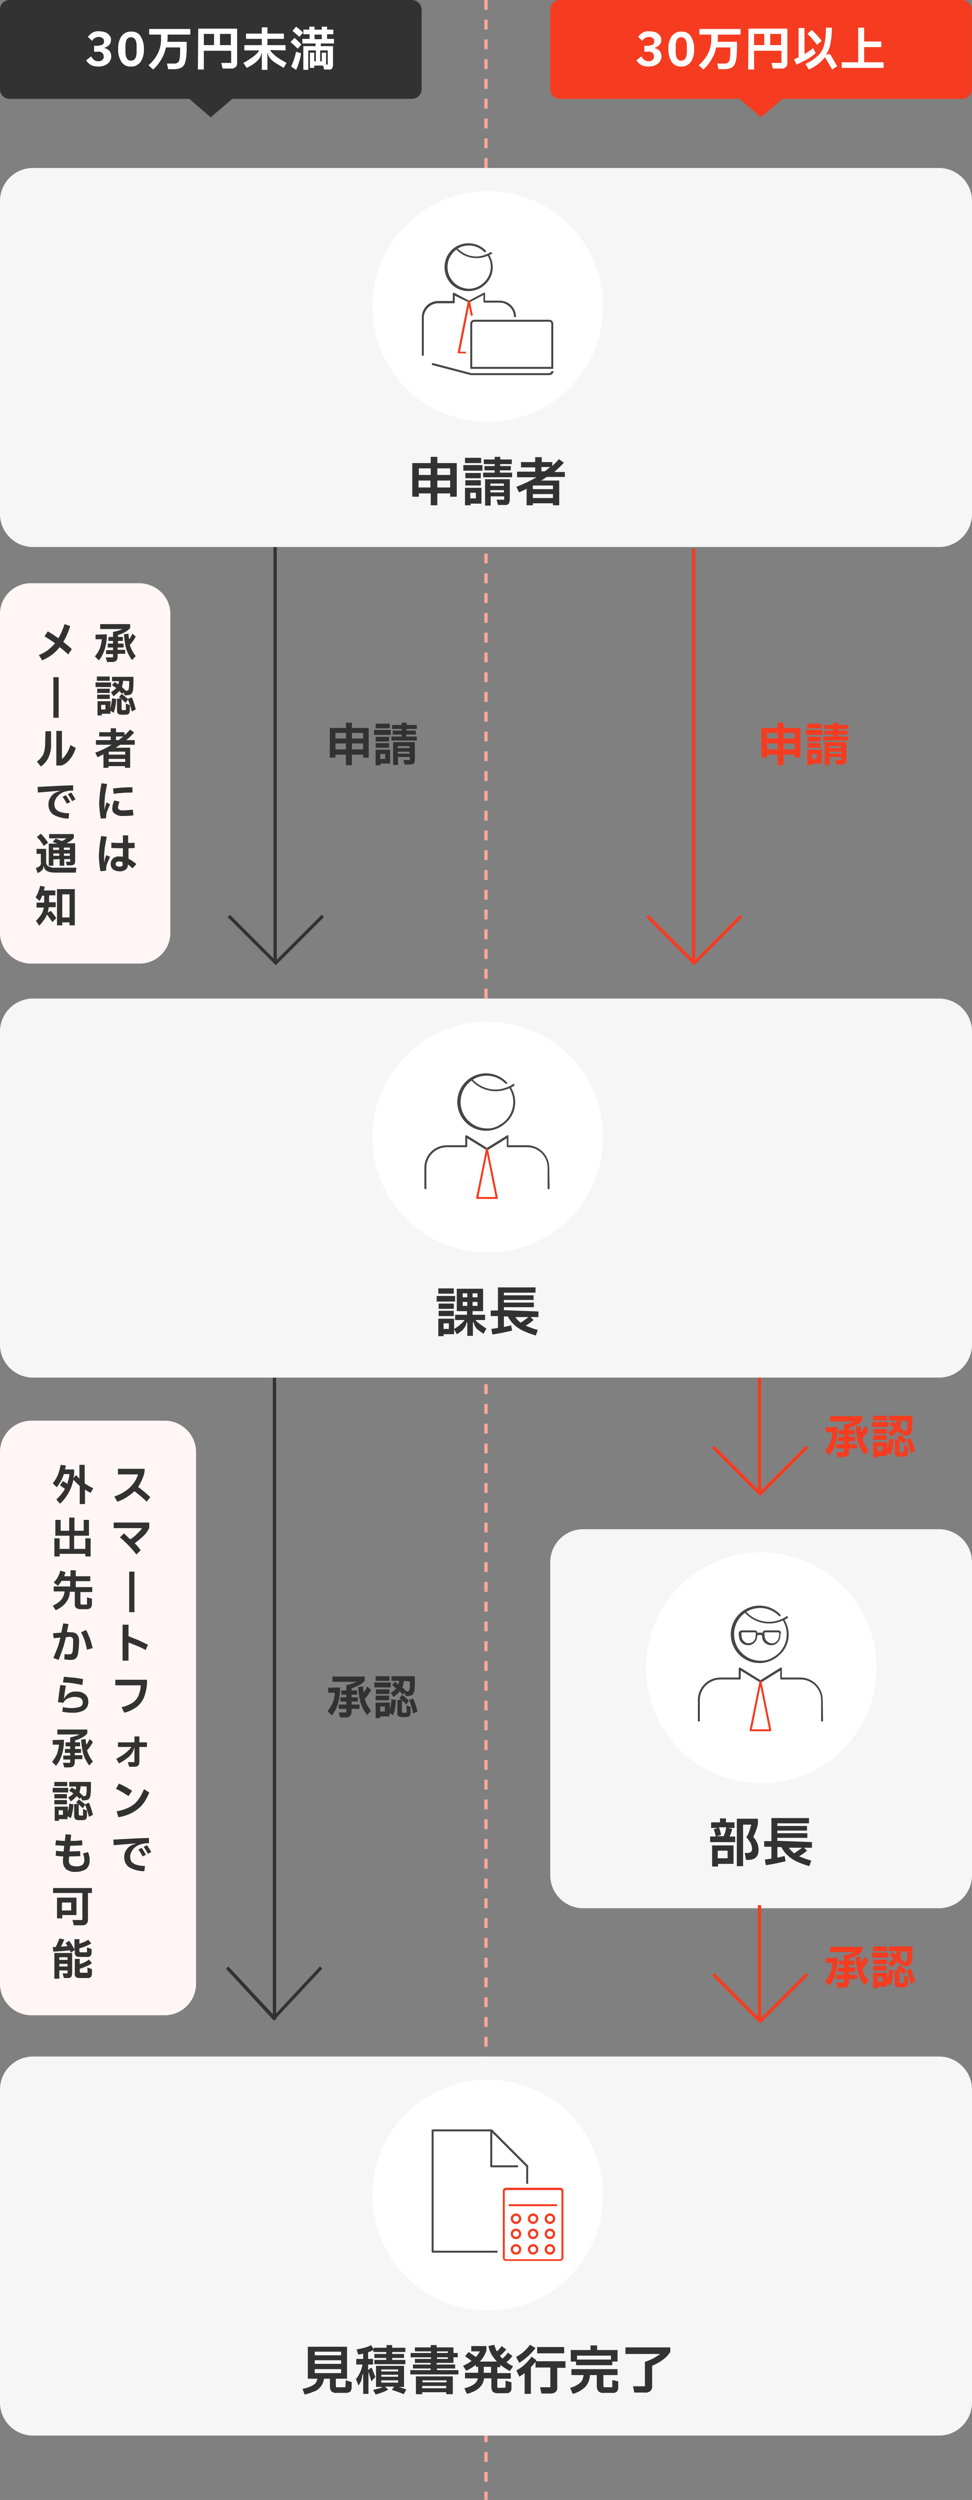 <?xml version="1.0" encoding="utf-8"?>
<!-- Generator: Adobe Illustrator 27.9.0, SVG Export Plug-In . SVG Version: 6.00 Build 0)  -->
<svg version="1.1" id="レイヤー_1" xmlns="http://www.w3.org/2000/svg" xmlns:xlink="http://www.w3.org/1999/xlink" x="0px"
	 y="0px" viewBox="0 0 295 758.5" style="enable-background:new 0 0 295 758.5;" xml:space="preserve">
<rect x="0" y="0" width="295" height="758.5" fill="#808080" stroke="none"/>
<style type="text/css">
	.st0{fill:#FAA79B;}
	.st1{fill:#323232;}
	.st2{fill:#F53C20;}
	.st3{fill:#FFFFFF;}
	.st4{fill:#F6F6F6;}
	.st5{fill:none;}
	.st6{fill:#464646;}
	.st7{fill:#FFF6F5;}
</style>
<g id="figure_business_estimate_02_sp" transform="translate(14042 8676.365)">
	<g id="グループ_2493" transform="translate(-14081.996 -14234)">
		<g id="グループ_2787" transform="translate(-0.004 2582)">
			<path id="線_79" class="st0" d="M188,3734.1h-1v-2.5h1V3734.1z M188,3728.6h-1v-3h1V3728.6z M188,3722.6h-1v-3h1V3722.6z
				 M188,3716.6h-1v-3h1V3716.6z M188,3710.6h-1v-3h1V3710.6z M188,3704.6h-1v-3h1V3704.6z M188,3698.6h-1v-3h1V3698.6z M188,3692.6
				h-1v-3h1V3692.6z M188,3686.6h-1v-3h1V3686.6z M188,3680.6h-1v-3h1V3680.6z M188,3674.6h-1v-3h1V3674.6z M188,3668.6h-1v-3h1
				V3668.6z M188,3662.6h-1v-3h1V3662.6z M188,3656.6h-1v-3h1V3656.6z M188,3650.6h-1v-3h1V3650.6z M188,3644.6h-1v-3h1V3644.6z
				 M188,3638.6h-1v-3h1V3638.6z M188,3632.6h-1v-3h1V3632.6z M188,3626.6h-1v-3h1V3626.6z M188,3620.6h-1v-3h1V3620.6z M188,3614.6
				h-1v-3h1V3614.6z M188,3608.6h-1v-3h1V3608.6z M188,3602.6h-1v-3h1V3602.6z M188,3596.6h-1v-3h1V3596.6z M188,3590.6h-1v-3h1
				V3590.6z M188,3584.6h-1v-3h1V3584.6z M188,3578.6h-1v-3h1V3578.6z M188,3572.6h-1v-3h1V3572.6z M188,3566.6h-1v-3h1V3566.6z
				 M188,3560.6h-1v-3h1V3560.6z M188,3554.6h-1v-3h1V3554.6z M188,3548.6h-1v-3h1V3548.6z M188,3542.6h-1v-3h1V3542.6z M188,3536.6
				h-1v-3h1V3536.6z M188,3530.6h-1v-3h1V3530.6z M188,3524.6h-1v-3h1V3524.6z M188,3518.6h-1v-3h1V3518.6z M188,3512.6h-1v-3h1
				V3512.6z M188,3506.6h-1v-3h1V3506.6z M188,3500.6h-1v-3h1V3500.6z M188,3494.6h-1v-3h1V3494.6z M188,3488.6h-1v-3h1V3488.6z
				 M188,3482.6h-1v-3h1V3482.6z M188,3476.6h-1v-3h1V3476.6z M188,3470.6h-1v-3h1V3470.6z M188,3464.6h-1v-3h1V3464.6z M188,3458.6
				h-1v-3h1V3458.6z M188,3452.6h-1v-3h1V3452.6z M188,3446.6h-1v-3h1V3446.6z M188,3440.6h-1v-3h1V3440.6z M188,3434.6h-1v-3h1
				V3434.6z M188,3428.6h-1v-3h1V3428.6z M188,3422.6h-1v-3h1V3422.6z M188,3416.6h-1v-3h1V3416.6z M188,3410.6h-1v-3h1V3410.6z
				 M188,3404.6h-1v-3h1V3404.6z M188,3398.6h-1v-3h1V3398.6z M188,3392.6h-1v-3h1V3392.6z M188,3386.6h-1v-3h1V3386.6z M188,3380.6
				h-1v-3h1V3380.6z M188,3374.6h-1v-3h1V3374.6z M188,3368.6h-1v-3h1V3368.6z M188,3362.6h-1v-3h1V3362.6z M188,3356.6h-1v-3h1
				V3356.6z M188,3350.6h-1v-3h1V3350.6z M188,3344.6h-1v-3h1V3344.6z M188,3338.6h-1v-3h1V3338.6z M188,3332.6h-1v-3h1V3332.6z
				 M188,3326.6h-1v-3h1V3326.6z M188,3320.6h-1v-3h1V3320.6z M188,3314.6h-1v-3h1V3314.6z M188,3308.6h-1v-3h1V3308.6z M188,3302.6
				h-1v-3h1V3302.6z M188,3296.6h-1v-3h1V3296.6z M188,3290.6h-1v-3h1V3290.6z M188,3284.6h-1v-3h1V3284.6z M188,3278.6h-1v-3h1
				V3278.6z M188,3272.6h-1v-3h1V3272.6z M188,3266.6h-1v-3h1V3266.6z M188,3260.6h-1v-3h1V3260.6z M188,3254.6h-1v-3h1V3254.6z
				 M188,3248.6h-1v-3h1V3248.6z M188,3242.6h-1v-3h1V3242.6z M188,3236.6h-1v-3h1V3236.6z M188,3230.6h-1v-3h1V3230.6z M188,3224.6
				h-1v-3h1V3224.6z M188,3218.6h-1v-3h1V3218.6z M188,3212.6h-1v-3h1V3212.6z M188,3206.6h-1v-3h1V3206.6z M188,3200.6h-1v-3h1
				V3200.6z M188,3194.6h-1v-3h1V3194.6z M188,3188.6h-1v-3h1V3188.6z M188,3182.6h-1v-3h1V3182.6z M188,3176.6h-1v-3h1V3176.6z
				 M188,3170.6h-1v-3h1V3170.6z M188,3164.6h-1v-3h1V3164.6z M188,3158.6h-1v-3h1V3158.6z M188,3152.6h-1v-3h1V3152.6z M188,3146.6
				h-1v-3h1V3146.6z M188,3140.6h-1v-3h1V3140.6z M188,3134.6h-1v-3h1V3134.6z M188,3128.6h-1v-3h1V3128.6z M188,3122.6h-1v-3h1
				V3122.6z M188,3116.6h-1v-3h1V3116.6z M188,3110.6h-1v-3h1V3110.6z M188,3104.6h-1v-3h1V3104.6z M188,3098.6h-1v-3h1V3098.6z
				 M188,3092.6h-1v-3h1V3092.6z M188,3086.6h-1v-3h1V3086.6z M188,3080.6h-1v-3h1V3080.6z M188,3074.6h-1v-3h1V3074.6z M188,3068.6
				h-1v-3h1V3068.6z M188,3062.6h-1v-3h1V3062.6z M188,3056.6h-1v-3h1V3056.6z M188,3050.6h-1v-3h1V3050.6z M188,3044.6h-1v-3h1
				V3044.6z M188,3038.6h-1v-3h1V3038.6z M188,3032.6h-1v-3h1V3032.6z M188,3026.6h-1v-3h1V3026.6z M188,3020.6h-1v-3h1V3020.6z
				 M188,3014.6h-1v-3h1V3014.6z M188,3008.6h-1v-3h1V3008.6z M188,3002.6h-1v-3h1V3002.6z M188,2996.6h-1v-3h1V2996.6z M188,2990.6
				h-1v-3h1V2990.6z M188,2984.6h-1v-3h1V2984.6z M188,2978.6h-1v-3h1V2978.6z"/>
			<path id="パス_5723" class="st1" d="M146.8,3194.9v1.6h5.1v9h-1.7v-0.9h-3.4v3.2H145v-3.2h-3.2v0.9h-1.7v-9h4.9v-1.6H146.8z
				 M145,3199.7v-1.7h-3.2v1.7L145,3199.7z M150.2,3199.7v-1.7h-3.4v1.7L150.2,3199.7z M141.8,3201.2v1.8h3.2v-1.8H141.8z
				 M146.8,3201.2v1.8h3.4v-1.8H146.8z M163.3,3198.5v0.6h3.2v1.2h-7.7v-1.2h3.1v-0.6h-2.7v-1.2h2.7v-0.5h-2.9v-1.2h2.9v-0.7h1.5
				v0.7h3.1v1.2h-3.1v0.5h2.8v1.2H163.3z M154,3195.2h4.3v1.4H154V3195.2z M158.6,3198.6h-5.1v-1.5h5.1L158.6,3198.6z M154,3199.2
				h4.1v1.4H154V3199.2z M159.3,3207.8v-7h6.6v5.4c0,0.4-0.1,0.8-0.3,1.1c-0.3,0.2-0.7,0.3-1.1,0.3h-1.7l-0.4-1.4h2v-0.9h-3.6v2.4
				H159.3z M158.2,3202.5H154v-1.4h4.1V3202.5z M164.3,3202.6v-0.6h-3.6v0.6H164.3z M155.4,3207.8h-1.4v-4.7h4.4v4.2h-2.9V3207.8z
				 M160.7,3203.7v0.6h3.6v-0.6H160.7z M156.9,3204.4h-1.5v1.5h1.5V3204.4z"/>
			<path id="パス_719" class="st1" d="M109.1,3253.9l0.7-0.7l13.9,13.9l13.9-13.9l0.7,0.7l-14.6,14.6L109.1,3253.9z"/>
			<path id="パス_720" class="st1" d="M123,3267.9v-130.8h1v130.8H123z"/>
			<g id="吹き出し" transform="translate(3081.765 2605.027) rotate(90)">
				<path id="長方形_894" class="st2" d="M373.6,2746.8h24c1.7,0,3,1.3,3,3v122c0,1.7-1.3,3-3,3h-24c-1.7,0-3-1.3-3-3v-122
					C370.6,2748.1,372,2746.8,373.6,2746.8z"/>
				<path id="パス_4009" class="st2" d="M400.2,2803.8v14l6-7L400.2,2803.8z"/>
				<path id="パス_5719" class="st3" d="M384.4,2844.8c0-0.4-0.1-0.9-0.3-1.2c-0.2-0.3-0.5-0.4-0.9-0.4h-0.1
					c-0.4,0-0.7,0.1-0.9,0.4c-0.2,0.3-0.4,0.7-0.4,1.1c0,0.4,0.1,0.8,0.3,1.2c0.2,0.4,0.5,0.7,0.9,0.9l-1.2,1.3
					c-0.5-0.4-1-0.9-1.3-1.4c-0.3-0.6-0.5-1.3-0.4-2c0-0.6,0.1-1.3,0.3-1.9c0.2-0.5,0.5-0.9,1-1.3c0.4-0.3,0.9-0.5,1.4-0.4
					c0.6,0,1.1,0.2,1.5,0.6c0.4,0.4,0.7,0.9,0.8,1.4h0.1c0.1-0.6,0.4-1.1,0.8-1.5c0.5-0.4,1.1-0.6,1.7-0.6c0.6,0,1.1,0.2,1.6,0.5
					c0.5,0.3,0.8,0.8,1.1,1.4c0.3,0.6,0.4,1.3,0.4,2c0,0.8-0.1,1.6-0.5,2.3c-0.4,0.6-0.8,1.1-1.4,1.4l-1.2-1.5
					c0.4-0.2,0.8-0.5,1.1-0.9c0.3-0.4,0.4-0.8,0.4-1.3c0-0.4-0.1-0.9-0.4-1.2c-0.3-0.3-0.7-0.5-1.1-0.4h-0.1c-0.4,0-0.8,0.2-1,0.5
					c-0.3,0.4-0.4,0.9-0.3,1.4v1h-1.8V2844.8z M390.8,2835c0.1,1.1-0.4,2.2-1.4,2.9c-1.2,0.7-2.6,1.1-3.9,1c-1.4,0.1-2.8-0.3-3.9-1
					c-0.9-0.7-1.5-1.8-1.4-2.9c-0.1-1.1,0.4-2.3,1.4-2.9c1.2-0.7,2.6-1.1,3.9-1c1.4-0.1,2.8,0.3,3.9,1
					C390.3,2832.8,390.9,2833.9,390.8,2835z M389,2835c0-0.5-0.2-1-0.7-1.3c-0.6-0.3-1.3-0.4-1.9-0.4h-1.9c-0.7,0-1.3,0.1-1.9,0.4
					c-0.4,0.3-0.7,0.7-0.7,1.3c0,0.5,0.2,1,0.7,1.3c0.6,0.3,1.3,0.4,1.9,0.4h1.9c0.7,0,1.3-0.1,1.9-0.4
					C388.8,2836,389.1,2835.5,389,2835L389,2835z M381.1,2823.9h0.9c0.5,0,0.9,0,1.3,0.1v-5.9h1.2c1.1,0,2,0,2.7,0.1
					c0.7,0,1.4,0.1,2,0.3c0.7,0.1,1.3,0.4,1.8,1c0.4,0.7,0.6,1.5,0.6,2.3v1.9l-1.7,0.4v-2.2c0-0.4-0.1-0.8-0.3-1.1
					c-0.3-0.3-0.6-0.5-1-0.5c-0.9-0.2-1.9-0.2-2.9-0.2h-0.7v4.3c1.3,0.3,2.5,0.7,3.6,1.4c1.2,0.7,2.2,1.5,3.1,2.5l-1.3,1.4
					c-1-1.2-2.3-2.2-3.7-2.9c-1.5-0.7-3.1-1-4.7-0.9h-0.9v3.6h-1.7v-12.5h1.7V2823.9z M379.3,2814.6v-11.8h10.4c0.5,0,1,0.1,1.3,0.5
					c0.3,0.4,0.5,0.9,0.4,1.4v2.5l-1.7,0.4v-3H386v8.3h5.7v1.8L379.3,2814.6z M380.9,2812.9h3.4v-3.1h-3.4V2812.9z M380.9,2808h3.4
					v-3.3h-3.4V2808z M386.7,2794.2c0.7,0.7,1.3,1.6,1.8,2.4c0.5,1,1.1,2.1,1.7,3.4l-1.6,0.8c-0.1-0.3-0.3-0.8-0.6-1.4h-8.9v-1.8
					h7.9c-0.5-0.9-1.1-1.8-1.8-2.6L386.7,2794.2z M390.7,2787.7l1,1.5l-3.6,2.1c-0.1,0-0.1,0.1-0.1,0.1c0,0,0,0.1,0.1,0.1
					c1.6,1.3,2.8,2.9,3.6,4.8l-1.7,1c-0.6-1.4-1.5-2.7-2.6-3.9c-0.9-0.9-2.1-1.5-3.3-1.8c-1.7-0.4-3.4-0.5-5.1-0.5v-1.8
					c1.6,0,3.1,0.1,4.7,0.4c1.2,0.2,2.4,0.7,3.5,1.3l0.1-0.1l-0.2-0.3c-0.1-0.1-0.1-0.3-0.1-0.4c0-0.3,0.2-0.5,0.4-0.6L390.7,2787.7
					z M384.2,2793.8c-1.2,0.9-2.3,1.8-3.3,2.9l-1.2-1.3c1-1.1,2.1-2.1,3.3-3L384.2,2793.8z M391.2,2773.6v12.7h-1.7v-5H379v-1.8h4.2
					v-5.2h1.7v5.2h4.6v-5.9H391.2z"/>
			</g>
			<g id="吹き出し-2" transform="translate(2932.765 2605.027) rotate(90)">
				<path id="長方形_894-2" class="st1" d="M373.6,2764.8h24c1.7,0,3,1.3,3,3v122c0,1.7-1.3,3-3,3h-24c-1.7,0-3-1.3-3-3v-122
					C370.6,2766.1,372,2764.8,373.6,2764.8z"/>
				<path id="パス_4009-2" class="st1" d="M400.2,2821.8v14l6-7L400.2,2821.8z"/>
				<path id="パス_5720" class="st3" d="M384.4,2862.8c0-0.4-0.1-0.9-0.3-1.2c-0.2-0.3-0.5-0.4-0.9-0.4h-0.1
					c-0.4,0-0.7,0.1-0.9,0.4c-0.2,0.3-0.4,0.7-0.4,1.1c0,0.4,0.1,0.8,0.3,1.2c0.2,0.4,0.5,0.7,0.9,0.9l-1.2,1.3
					c-0.5-0.4-1-0.9-1.3-1.4c-0.3-0.6-0.5-1.3-0.4-2c0-0.6,0.1-1.3,0.3-1.9c0.2-0.5,0.5-0.9,1-1.3c0.4-0.3,0.9-0.5,1.4-0.4
					c0.6,0,1.1,0.2,1.5,0.6c0.4,0.4,0.7,0.9,0.8,1.4h0.1c0.1-0.6,0.4-1.1,0.8-1.5c0.5-0.4,1.1-0.6,1.7-0.6c0.6,0,1.1,0.2,1.6,0.5
					c0.5,0.3,0.8,0.8,1.1,1.4c0.3,0.6,0.4,1.3,0.4,2c0,0.8-0.1,1.6-0.5,2.3c-0.4,0.6-0.8,1.1-1.4,1.4l-1.2-1.5
					c0.4-0.2,0.8-0.5,1.1-0.9c0.3-0.4,0.4-0.8,0.4-1.3c0-0.4-0.1-0.9-0.4-1.2c-0.3-0.3-0.7-0.5-1.1-0.4h-0.1c-0.4,0-0.8,0.2-1,0.5
					c-0.3,0.4-0.4,0.9-0.3,1.4v1h-1.8V2862.8z M390.8,2853c0.1,1.1-0.4,2.2-1.4,2.9c-1.2,0.7-2.6,1.1-3.9,1c-1.4,0.1-2.8-0.3-3.9-1
					c-0.9-0.7-1.5-1.8-1.4-2.9c-0.1-1.1,0.4-2.3,1.4-2.9c1.2-0.7,2.6-1.1,3.9-1c1.4-0.1,2.8,0.3,3.9,1
					C390.3,2850.8,390.9,2851.9,390.8,2853z M389,2853c0-0.5-0.2-1-0.7-1.3c-0.6-0.3-1.3-0.4-1.9-0.4h-1.9c-0.7,0-1.3,0.1-1.9,0.4
					c-0.4,0.3-0.7,0.7-0.7,1.3c0,0.5,0.2,1,0.7,1.3c0.6,0.3,1.3,0.4,1.9,0.4h1.9c0.7,0,1.3-0.1,1.9-0.4
					C388.8,2854,389.1,2853.5,389,2853L389,2853z M381.1,2841.9h0.9c0.5,0,0.9,0,1.3,0.1v-5.9h1.2c1.1,0,2,0,2.7,0.1
					c0.7,0,1.4,0.1,2,0.3c0.7,0.1,1.3,0.4,1.8,1c0.4,0.7,0.6,1.5,0.6,2.3v1.9l-1.7,0.4v-2.2c0-0.4-0.1-0.8-0.3-1.1
					c-0.3-0.3-0.6-0.5-1-0.5c-0.9-0.2-1.9-0.2-2.9-0.2h-0.7v4.3c1.3,0.3,2.5,0.7,3.6,1.4c1.2,0.7,2.2,1.5,3.1,2.5l-1.3,1.4
					c-1-1.2-2.3-2.2-3.7-2.9c-1.5-0.7-3.1-1-4.7-0.9h-0.9v3.6h-1.7v-12.5h1.7V2841.9z M379.3,2832.6v-11.8h10.4c0.5,0,1,0.1,1.3,0.5
					c0.3,0.4,0.5,0.9,0.4,1.4v2.5l-1.7,0.4v-3H386v8.3h5.7v1.8L379.3,2832.6z M380.9,2830.9h3.4v-3.1h-3.4V2830.9z M380.9,2826h3.4
					v-3.3h-3.4V2826z M385.8,2810.8c0.8-0.5,1.4-1.2,2-1.9c0.7-1,1.3-2,1.9-3.1l1.5,0.9c-0.7,1.1-1.2,2-1.6,2.6
					c-0.4,0.6-0.8,1.1-1.3,1.5c-0.5,0.4-1,0.6-1.6,0.7v0.1h5.1v1.7h-5.1v0.1c0.6,0.1,1.1,0.3,1.6,0.6c0.5,0.4,1,0.9,1.4,1.4
					c0.6,0.8,1.1,1.6,1.5,2.5l-1.5,1c-0.5-1-1.2-2-1.9-3c-0.5-0.7-1.2-1.4-1.9-1.8v4.5h-1.6v-5.3h-1.9v4.8h-1.6v-4.8h-1.9v-1.7h1.9
					v-5h1.6v5h1.9v-5.5h1.6L385.8,2810.8z M381.8,2801.9c-0.6,0.7-1.3,1.4-1.8,2.1l-1.3-1.1c0.5-0.7,1.1-1.4,1.8-2.1L381.8,2801.9z
					 M383.8,2791.4v4h0.8v-3.7h5.7c0.4,0,0.8,0.1,1.1,0.3c0.3,0.3,0.4,0.7,0.3,1.1v1.3l-1.2,0.3v2.7h0.7v1.3h-4.6v-1.3h2.6v-0.5
					h-3.3v2.3h5.9v1.5h-7.2v-3.7h-0.8v4h-1.4v-2.2h-1.4v1.9h-1.4v-1.8h-0.9v-1.6h0.9v-2.2h-0.9v-1.6h0.9v-1.9h1.4v1.9h1.4v-2.1
					H383.8z M381.1,2795.1v2.2h1.4v-2.2H381.1z M382.1,2803.4c0.3-0.4,0.6-0.7,1-1.1c0.3-0.4,0.7-0.7,1-1l1.3,1.1
					c-0.7,0.7-1.4,1.4-2,2.2L382.1,2803.4z M390.2,2793.8v-0.5h-4.3v2.3h3.3v-0.5h-2.6v-1.3H390.2z M390.8,2804.4
					c-0.7-0.3-1.3-0.6-2-0.8c-0.8-0.3-1.6-0.5-2.5-0.7l0.5-1.5c0.9,0.1,1.7,0.3,2.6,0.6c0.8,0.2,1.6,0.5,2.4,0.9L390.8,2804.4z"/>
			</g>
			<path id="パス_5129" class="st2" d="M250,3268.1v-126h1v126H250z"/>
			<g id="見積かんり" transform="translate(0.998 -2622)">
				<path id="長方形_666" class="st4" d="M49,5648.6h275c5.5,0,10,4.5,10,10v95c0,5.5-4.5,10-10,10H49c-5.5,0-10-4.5-10-10v-95
					C39,5653.1,43.5,5648.6,49,5648.6z"/>
				<g id="請求管理中身" transform="translate(-79.073 -280.363)">
					<path id="パス_5721" class="st1" d="M250.8,6016.6v1.9h5.9v10.2h-2v-1h-3.9v3.6h-2v-3.6h-3.6v1h-2v-10.2h5.6v-1.9H250.8z
						 M248.8,6022.1v-2h-3.6v2H248.8z M254.7,6022.1v-2h-3.9v2H254.7z M245.1,6023.8v2.1h3.6v-2.1L245.1,6023.8z M250.8,6023.8v2.1
						h3.9v-2.1L250.8,6023.8z M269.8,6020.7v0.7h3.7v1.4h-8.8v-1.4h3.5v-0.7h-3.1v-1.3h3.1v-0.6h-3.3v-1.4h3.3v-0.8h1.7v0.8h3.5v1.4
						h-3.5v0.6h3.2v1.3H269.8z M259.2,6016.9h4.9v1.6h-4.9V6016.9z M264.5,6020.8h-5.8v-1.7h5.8V6020.8z M259.3,6021.5h4.7v1.6h-4.7
						V6021.5z M265.3,6031.4v-8h7.5v6.2c0,0.4-0.1,0.9-0.4,1.3c-0.4,0.3-0.8,0.4-1.2,0.3h-2l-0.4-1.6h2.3v-1h-4.1v2.8L265.3,6031.4z
						 M264,6025.3h-4.7v-1.6h4.7V6025.3z M271,6025.4v-0.7h-4.1v0.7H271z M260.8,6031.3h-1.6v-5.3h5v4.8h-3.3V6031.3z M266.9,6026.7
						v0.7h4.1v-0.7H266.9z M262.5,6027.5h-1.7v1.7h1.7L262.5,6027.5z M289.5,6022.7h-5.5c-0.7,0.5-1.3,0.9-1.7,1.1h5.5v7.5h-1.9
						v-0.6h-6.1v0.6h-1.9v-5c-0.7,0.4-1.5,0.7-2.3,1.1l-0.8-1.7c2.1-0.8,4.2-1.8,6.1-2.9H275v-1.7h5.5v-1.3h-4.3v-1.6h4.3v-1.5h2
						v1.5h3.2v1.2c0.7-0.7,1.4-1.4,2-2.1l1.5,1.1c-0.9,1-1.9,1.9-2.9,2.8h3.2V6022.7z M282.4,6021h1c0.6-0.4,1.1-0.9,1.7-1.3h-2.7
						V6021z M279.8,6026.4h6.1v-1.1h-6.1V6026.4z M279.8,6027.9v1.2h6.1v-1.2L279.8,6027.9z"/>
					<circle id="楕円形_49" class="st3" cx="266.1" cy="5971" r="35"/>
					<g id="グループ_2830" transform="translate(300.075 6045.189)">
						<g id="_002_PCと男性" transform="translate(-54 10.999)">
							<g id="_アイソレーション枠" transform="translate(0)">
								<rect id="長方形_1485" x="0" y="-104.4" class="st5" width="40" height="40"/>
							</g>
							<g id="_楽楽販売" transform="translate(0.018 0.024)">
								<path id="パス_5072" class="st6" d="M0.6-70.3H0v-11.6c0-2.8,2.2-5,5-5h4.4v-2.2c0-0.2,0.1-0.3,0.3-0.3c0.1,0,0.1,0,0.1,0
									l4.5,2.4l4.5-2.4c0.2-0.1,0.3,0,0.4,0.1c0,0,0,0.1,0,0.1v2.2h4.4c2.8,0,5,2.2,5,5h-0.6c0-2.4-2-4.4-4.4-4.4H19
									c-0.2,0-0.3-0.1-0.3-0.3v-2l-4.2,2.2c-0.1,0-0.2,0-0.3,0L10-88.5v2c0,0.2-0.1,0.3-0.3,0.3H5c-2.4,0-4.4,2-4.4,4.4L0.6-70.3z
									"/>
								<path id="パス_5073" class="st2" d="M13.4-71h-2.2c-0.2,0-0.3-0.1-0.3-0.3c0,0,0,0,0,0l3.1-15.6c0-0.2,0.2-0.3,0.4-0.2
									c0.1,0,0.2,0.1,0.2,0.2l0.9,4.4l-0.6,0.1l-0.6-2.8l-2.7,13.7h1.8L13.4-71L13.4-71z"/>
								<path id="パス_5074" class="st6" d="M38.7-64.4H15c0,0-0.1,0-0.1,0L3-67.5l0.2-0.6L15-65h23.7c0.3,0,0.6-0.3,0.6-0.6H40
									C40-65,39.4-64.4,38.7-64.4L38.7-64.4z"/>
								<path id="パス_5075" class="st6" d="M39.7-66.3H15c-0.2,0-0.3-0.1-0.3-0.3V-80c0-0.7,0.6-1.2,1.2-1.2h22.8
									c0.7,0,1.2,0.6,1.2,1.2v13.4C40-66.4,39.8-66.3,39.7-66.3C39.7-66.3,39.7-66.3,39.7-66.3z M15.3-66.9h24V-80
									c0-0.3-0.3-0.6-0.6-0.6H15.9c-0.3,0-0.6,0.3-0.6,0.6L15.3-66.9z"/>
								<path id="パス_5076" class="st6" d="M20.5-100.8c0.3-0.2,0.6-0.3,0.9-0.5l-0.4-0.5c-0.3,0.2-0.7,0.5-1.1,0.6l0,0
									c-1.1,0.5-2.2,0.8-3.4,0.8c-2.1,0-4.1-0.9-5.6-2.4c2.7-1.6,6.1-1.1,8.2,1.2l0.5-0.4c-2.7-3-7.3-3.2-10.3-0.6
									c-3,2.7-3.2,7.3-0.6,10.3c2.7,3,7.3,3.2,10.3,0.6C21.7-94,22.3-97.8,20.5-100.8L20.5-100.8z M14.4-90.6
									c-3.6,0-6.6-2.9-6.6-6.6c0-2.1,1-4,2.7-5.3c1.6,1.7,3.8,2.6,6.1,2.6c1.2,0,2.3-0.2,3.4-0.7c1.9,3.1,0.8,7.1-2.3,9
									C16.7-91,15.5-90.6,14.4-90.6L14.4-90.6z"/>
							</g>
						</g>
					</g>
				</g>
			</g>
			<g id="見積かんり-2" transform="translate(0.998 -2369.5)">
				<path id="長方形_666-2" class="st4" d="M49,5648.1h275c5.5,0,10,4.5,10,10v95c0,5.5-4.5,10-10,10H49c-5.5,0-10-4.5-10-10v-95
					C39,5652.6,43.5,5648.1,49,5648.1z"/>
				<g id="請求管理中身-2" transform="translate(-79.073 -280.863)">
					<path id="パス_5726" class="st1" d="M262.3,6026.4c0.4,0.5,0.8,0.9,1.3,1.2c0.5,0.4,1.2,0.9,2.1,1.5l-0.9,1.6
						c-0.7-0.5-1.2-0.9-1.6-1.2c-0.4-0.3-0.7-0.6-0.9-1c-0.2-0.4-0.4-0.8-0.5-1.3h-0.2v4.1h-1.7v-4.1h-0.2c-0.1,0.5-0.2,0.9-0.5,1.4
						c-0.3,0.4-0.6,0.8-0.9,1.1c-0.5,0.4-1,0.8-1.6,1.1l-0.8-1.5v1.5h-3.2v0.6h-1.6v-5.3h4.8v3.1c1.2-0.7,2.3-1.6,3.2-2.7h-2.9v-1.6
						h3.6v-1.1h-3.1v-6.8h8v6.8h-3.2v1.1h3.8v1.6H262.3z M251.1,6016.9h4.7v1.6h-4.7V6016.9z M259.9,6019.6v-1.2h-1.4v1.2H259.9z
						 M261.5,6019.6h1.5v-1.2h-1.5V6019.6z M250.6,6019.2h5.6v1.7h-5.6V6019.2z M258.5,6021v1.2h1.4v-1.2H258.5z M261.5,6021v1.2
						h1.5v-1.2H261.5z M251.2,6021.5h4.6v1.6h-4.6V6021.5z M255.8,6025.3h-4.6v-1.6h4.6V6025.3z M252.7,6029.2h1.6v-1.7h-1.6V6029.2
						z M281.5,6023.9v1.7h-2.4l0.9,0.9c-0.7,0.6-1.5,1.2-2.4,1.7c1.2,0.5,2.5,1,3.7,1.3l-0.6,1.7c-1.4-0.4-2.7-0.9-4-1.5
						c-1-0.5-1.9-1.1-2.6-1.8c-0.8-0.7-1.4-1.6-1.9-2.5H271v3.2c0.7-0.1,1.4-0.3,2.2-0.5l0.3,1.6c-2,0.5-4,0.9-6,1.2l-0.3-1.7l2-0.3
						v-3.6h-2.2v-1.7h2.2v-7h11.4v1.6H271v0.8h9v1.4h-9v0.8h9.1v1.4H271v0.9L281.5,6023.9z M276.1,6027.3c0.8-0.5,1.6-1.1,2.4-1.7
						h-4C274.9,6026.3,275.5,6026.8,276.1,6027.3z"/>
					<circle id="楕円形_49-2" class="st3" cx="266.1" cy="5971" r="35"/>
					<g id="グループ_2831" transform="translate(300.075 6044.363)">
						<g id="_066_男性_" transform="translate(-54 11)">
							<g id="_楽楽販売-2" transform="translate(0.8 0.8)">
								<path id="パス_4141" class="st6" d="M38-69.4h-0.6v-6.5c0-3.4-2.8-6.2-6.2-6.2h-5.9c-0.2,0-0.3-0.1-0.3-0.3v-2.4l-5.8,3.6
									c-0.1,0.1-0.2,0.1-0.3,0L13-84.8v2.4c0,0.2-0.1,0.3-0.3,0.3H6.8c-3.4,0-6.2,2.8-6.2,6.2v6.5H0v-6.5c0-3.8,3.1-6.8,6.8-6.8
									h5.6v-2.7c0-0.2,0.1-0.3,0.3-0.3c0.1,0,0.1,0,0.2,0l6.1,3.8l6.1-3.8c0.1-0.1,0.3,0,0.4,0.1c0,0,0,0.1,0,0.2v2.7h5.6
									c3.8,0,6.8,3.1,6.8,6.8L38-69.4L38-69.4z"/>
								<path id="パス_4142" class="st2" d="M21.9-66.4H16c-0.2,0-0.3-0.1-0.3-0.3c0,0,0,0,0,0l3-14.8c0-0.2,0.2-0.3,0.4-0.2
									c0.1,0,0.2,0.1,0.2,0.2l3,14.8c0,0.1,0,0.2-0.1,0.2C22.1-66.4,22-66.4,21.9-66.4L21.9-66.4z M16.4-67h5.2L19-80L16.4-67
									L16.4-67z"/>
								<path id="パス_4143" class="st6" d="M26.3-100.2c0.4-0.2,0.8-0.4,1.1-0.7l-0.3-0.5c-0.4,0.3-0.9,0.6-1.3,0.8
									c-1.3,0.6-2.7,1-4.2,1c-2.6,0-5.1-1.1-6.9-3c1.3-0.8,2.7-1.2,4.2-1.2c2.3,0,4.4,1,5.9,2.6l0.4-0.4
									c-3.2-3.6-8.7-3.9-12.3-0.7s-3.9,8.7-0.7,12.3s8.7,3.9,12.3,0.7C27.8-92,28.5-96.6,26.3-100.2L26.3-100.2z M19-87.8
									c-4.4,0-8-3.6-8-8c0-2.6,1.2-5,3.3-6.5c3,3.2,7.6,4.1,11.5,2.3c2.3,3.8,1.1,8.7-2.7,11C21.9-88.2,20.4-87.7,19-87.8L19-87.8
									z"/>
							</g>
							<g id="_アイソレーション枠-2" transform="translate(0 0)">
								<rect id="長方形_1094" x="0" y="-104.4" class="st5" width="40" height="40"/>
							</g>
						</g>
					</g>
				</g>
			</g>
			<g id="見積かんり-3" transform="translate(167.998 -2209.5)">
				<path id="長方形_666-3" class="st4" d="M49,5649.1h108c5.5,0,10,4.5,10,10v95c0,5.5-4.5,10-10,10H49c-5.5,0-10-4.5-10-10v-95
					C39,5653.6,43.5,5649.1,49,5649.1z"/>
				<g id="請求管理中身-3" transform="translate(-163.073 -279.863)">
					<path id="パス_5730" class="st1" d="M257.3,6019.9c-0.2,0.8-0.4,1.5-0.8,2.3h1.7v1.7h-7.6v-1.7h1.7c-0.1-0.8-0.4-1.5-0.6-2.2
						l1.2-0.4h-2v-1.7h2.7v-1.2h1.8v1.2h2.6v1.7h-2L257.3,6019.9z M263.7,6022.3c0.4,0.5,0.7,0.9,0.9,1.3c0.2,0.4,0.4,0.7,0.5,1.2
						c0.1,0.5,0.2,0.9,0.2,1.4c0,2.1-1.1,3.1-3.2,3.1h-0.6l-0.4-2.1h0.7c0.4,0,0.8-0.1,1.2-0.3c0.2-0.3,0.4-0.7,0.3-1.1
						c0-0.6-0.2-1.1-0.4-1.6c-0.4-0.6-0.8-1.2-1.3-1.8c0.4-0.6,0.7-1.2,0.9-1.9c0.2-0.6,0.4-1.3,0.6-1.9h-2.5v12.6h-1.9v-14.4h6.4
						v1.6C264.8,6019.8,264.3,6021.1,263.7,6022.3z M253.3,6019.5c0.3,0.7,0.5,1.5,0.6,2.2l-1.3,0.4h2.1c0.4-0.9,0.6-1.7,0.8-2.7
						H253.3z M253,6031.3h-1.8v-6.4h6.5v5.6H253V6031.3z M255.9,6026.5h-3v2.3h3V6026.5z M281.5,6023.9v1.7h-2.4l0.9,0.9
						c-0.7,0.6-1.5,1.2-2.4,1.7c1.2,0.5,2.5,1,3.7,1.3l-0.6,1.7c-1.4-0.4-2.7-0.9-4-1.5c-1-0.5-1.9-1.1-2.6-1.8
						c-0.8-0.7-1.4-1.6-1.9-2.5H271v3.2c0.7-0.1,1.4-0.3,2.2-0.5l0.3,1.6c-2,0.5-4,0.9-6,1.2l-0.3-1.7l2-0.3v-3.6h-2.2v-1.7h2.2v-7
						h11.4v1.6H271v0.8h9v1.4h-9v0.8h9.1v1.4H271v0.9L281.5,6023.9z M276.1,6027.3c0.8-0.5,1.6-1.1,2.4-1.7h-4
						C274.9,6026.3,275.5,6026.8,276.1,6027.3z"/>
					<circle id="楕円形_49-3" class="st3" cx="266.1" cy="5971" r="35"/>
					<g id="_066_男性_2" transform="translate(240.638 6048.863)">
						<g id="_楽楽販売-3" transform="translate(6.237 7.8)">
							<path id="パス_4141-2" class="st6" d="M38-69.4h-0.6v-6.5c0-3.4-2.8-6.2-6.2-6.2h-5.9c-0.2,0-0.3-0.1-0.3-0.3v-2.4
								l-5.8,3.6c-0.1,0.1-0.2,0.1-0.3,0L13-84.8v2.4c0,0.2-0.1,0.3-0.3,0.3H6.8c-3.4,0-6.2,2.8-6.2,6.2v6.5H0v-6.5
								c0-3.8,3.1-6.8,6.8-6.8h5.6v-2.7c0-0.2,0.1-0.3,0.3-0.3c0.1,0,0.1,0,0.2,0l6.1,3.8l6.1-3.8c0.1-0.1,0.3,0,0.4,0.1
								c0,0,0,0.1,0,0.2v2.7h5.6c3.8,0,6.8,3.1,6.8,6.8L38-69.4L38-69.4z"/>
							<path id="パス_4142-2" class="st2" d="M21.9-66.4H16c-0.2,0-0.3-0.1-0.3-0.3c0,0,0,0,0,0l3-14.8c0-0.2,0.2-0.3,0.4-0.2
								c0.1,0,0.2,0.1,0.2,0.2l3,14.8c0,0.1,0,0.2-0.1,0.2C22.1-66.4,22-66.4,21.9-66.4L21.9-66.4z M16.4-67h5.2L19-80L16.4-67
								L16.4-67z"/>
							<path id="パス_4143-2" class="st6" d="M26.3-100.2c0.4-0.2,0.8-0.4,1.1-0.7l-0.3-0.5c-0.4,0.3-0.9,0.6-1.3,0.8
								c-1.3,0.6-2.7,1-4.2,1c-2.6,0-5.1-1.1-6.9-3c1.3-0.8,2.7-1.2,4.2-1.2c2.3,0,4.4,1,5.9,2.6l0.4-0.4c-3.2-3.6-8.7-3.9-12.3-0.7
								s-3.9,8.7-0.7,12.3s8.7,3.9,12.3,0.7C27.8-92,28.5-96.6,26.3-100.2L26.3-100.2z M19-87.8c-4.4,0-8-3.6-8-8
								c0-2.6,1.2-5,3.3-6.5c3,3.2,7.6,4.1,11.5,2.3c2.3,3.8,1.1,8.7-2.7,11C21.9-88.2,20.4-87.7,19-87.8L19-87.8z"/>
							<path id="パス_4144" class="st6" d="M25.1-96.7c-0.2-0.2-0.4-0.3-0.7-0.3h-3.9c-0.2,0-0.5,0.1-0.7,0.3
								c-0.1,0.1-0.2,0.3-0.2,0.5c-0.5-0.2-1-0.2-1.5,0c0-0.5-0.4-0.8-0.9-0.8h-3.9c-0.5,0-0.9,0.4-0.9,0.9c0,0,0,0.1,0,0.1l0.1,1
								c0.1,1.5,1.4,2.6,3,2.5c1.3-0.1,2.4-1.2,2.5-2.5l0-0.4c0.5-0.3,1.1-0.3,1.5,0l0,0.4c0.1,1.5,1.4,2.6,3,2.5
								c1.3-0.1,2.4-1.2,2.5-2.5l0.1-1C25.3-96.2,25.2-96.5,25.1-96.7L25.1-96.7z M15.4-93.1c-1.1,0-2-0.9-2.1-2l-0.1-1
								c0-0.1,0-0.2,0.1-0.2c0.1-0.1,0.1-0.1,0.2-0.1h3.8c0.1,0,0.2,0,0.2,0.1c0.1,0.1,0.1,0.1,0.1,0.2l-0.1,1
								C17.5-94,16.5-93.1,15.4-93.1L15.4-93.1z M24.6-95.1c-0.1,1.2-1.1,2.1-2.3,2c-1-0.1-1.9-0.9-2-2l-0.1-1c0-0.1,0-0.2,0.1-0.2
								c0.1-0.1,0.1-0.1,0.2-0.1h3.9c0.1,0,0.2,0,0.2,0.1c0.1,0.1,0.1,0.1,0.1,0.2L24.6-95.1L24.6-95.1z"/>
						</g>
						<g id="_アイソレーション枠-3" transform="translate(5.438 7)">
							<rect id="長方形_1094-2" x="0" y="-104.4" class="st5" width="40" height="40"/>
						</g>
					</g>
				</g>
			</g>
			<g id="見積かんり-4" transform="translate(0.998 -2048.611)">
				<path id="長方形_666-4" class="st4" d="M49,5648.2h275c5.5,0,10,4.5,10,10v95c0,5.5-4.5,10-10,10H49c-5.5,0-10-4.5-10-10v-95
					C39,5652.7,43.5,5648.2,49,5648.2z"/>
				<g id="請求管理中身-4" transform="translate(-79.073 -280.752)">
					<path id="パス_5733" class="st1" d="M223,6027.2l1.8,0.5v1.6c0,0.5-0.1,0.9-0.4,1.3c-0.4,0.3-0.8,0.4-1.3,0.4h-2.8
						c-0.6,0.1-1.1-0.1-1.6-0.4c-0.3-0.4-0.5-0.9-0.5-1.4v-2.5h-1.8c-0.1,0.8-0.4,1.6-0.9,2.3c-0.5,0.6-1.1,1.2-1.9,1.5
						c-1,0.4-2,0.8-3.1,1l-0.6-1.7c0.9-0.2,1.7-0.4,2.5-0.8c0.5-0.2,1-0.5,1.4-0.9c0.3-0.4,0.5-0.9,0.6-1.4h-2.9v-9.7h11.9v9.7h-3.4
						v2c0,0.2,0,0.3,0.1,0.5c0.1,0.1,0.3,0.2,0.5,0.1h2.3L223,6027.2z M221.6,6019.6v-1.1h-8v1.1H221.6z M213.6,6022.2h8v-1.1h-8
						V6022.2z M221.6,6023.8h-8v1.2h8V6023.8z M232,6026.2l-1.2,1.3l-0.8-2.6c0-0.1,0-0.1-0.1-0.1s0,0,0,0.1v6.4h-1.6v-5.9h-0.2
						c-0.1,0.6-0.2,1.3-0.4,1.9c-0.2,0.5-0.5,1-0.8,1.5l-0.8-2c1.1-1.3,1.7-2.8,2-4.4h-1.9v-1.7h2.1v-1.6c-0.5,0.1-1,0.2-1.5,0.3
						l-0.5-1.6c0.8-0.1,1.6-0.3,2.4-0.5c0.7-0.2,1.4-0.4,2-0.8l0.8,1.3v-0.5h3.9v-0.8h1.7v0.8h4v1.3h-4v0.6h3.6v1.2h-3.6v0.6h4v1.3
						h-9.4v-1.3h3.6v-0.6h-3.6v-1.2h3.6v-0.6h-3.9v-0.6c-0.5,0.3-1.1,0.5-1.6,0.7v2h1.5v1.7h-1.5v1.6h0.1l0.5-0.4
						c0.1-0.1,0.2-0.1,0.3-0.2c0.2,0,0.3,0.2,0.4,0.5L232,6026.2z M238.6,6029.1c0.9,0.2,1.9,0.5,2.8,0.9l-0.8,1.4
						c-0.7-0.3-1.9-0.8-3.6-1.3l0.7-1h-2.8l1,0.9c-0.5,0.3-1.1,0.6-1.7,0.8c-0.7,0.3-1.4,0.5-2.1,0.7l-0.8-1.4
						c0.5-0.1,1.1-0.3,1.6-0.4c0.5-0.1,0.9-0.3,1.4-0.5h-2.1v-6.4h8.5v6.4H238.6z M238.9,6023.9h-5.1v0.6h5.1L238.9,6023.9z
						 M238.9,6025.5h-5.1v0.6h5.1L238.9,6025.5z M238.9,6027.2h-5.1v0.7h5.1L238.9,6027.2z M250.7,6023.6v0.5h6.5v1.3h-14.6v-1.3
						h6.2v-0.5h-5.4v-1.2h5.4v-0.5H244v-1.2h4.9v-0.5h-6.2v-1.3h6.2v-0.5H244v-1.2h4.8v-0.7h1.8v0.7h5.1v1.7h1.3v1.3h-1.3v1.7h-5.1
						v0.5h5.6v1.2H250.7z M254,6018.4h-3.3v0.5h3.3V6018.4z M254,6020.2h-3.3v0.5h3.3V6020.2z M246.2,6031.4h-1.9v-5.4h11.2v5.4h-2
						v-0.6h-7.3V6031.4z M253.6,6027.8v-0.6h-7.3v0.6H253.6z M246.2,6028.9v0.7h7.3v-0.7H246.2z M271.5,6029.4v-2.1l1.8,0.5v1.7
						c0.1,0.8-0.4,1.5-1.2,1.6c-0.1,0-0.3,0-0.4,0h-2.4c-0.6,0.1-1.1-0.1-1.6-0.4c-0.4-0.4-0.5-1-0.5-1.5v-2.6h-2.2
						c-0.3,2.3-2,3.9-5.2,4.7l-0.8-1.7c1-0.2,2-0.6,2.9-1.2c0.6-0.4,1.1-1.1,1.2-1.8h-3.9v-1.7h4v-1.8h-0.7v-0.6
						c-0.9,0.7-1.9,1.3-2.9,1.8l-1-1.5c0.9-0.4,1.8-0.9,2.6-1.5c-0.7-0.5-1.3-1-2-1.4l1.1-1.3c0.9,0.6,1.6,1.1,2.2,1.5
						c0.5-0.5,0.9-1.1,1.2-1.7h-2.6v-1.6h4.6v1.4c-0.4,1.2-1.1,2.4-2,3.3h5.2c-0.7-0.7-1.2-1.4-1.7-2.2c-0.4-0.8-0.7-1.6-0.9-2.5
						l1.8-0.4c0.2,0.7,0.4,1.4,0.8,2c0.6-0.5,1-1,1.4-1.6l1.4,1c-0.5,0.7-1.2,1.4-1.9,2c0.3,0.3,0.5,0.6,0.8,0.8
						c0.6-0.5,1.2-1.2,1.6-1.8l1.4,1c-0.5,0.7-1.1,1.3-1.8,1.9c0.6,0.5,1.3,0.9,2,1.2l-1,1.5c-1-0.6-2-1.2-2.9-1.9v0.7H269v1.8h4.1
						v1.7H269v2.3c0,0.2,0,0.3,0.1,0.4c0.1,0.1,0.3,0.1,0.5,0.1L271.5,6029.4z M264.9,6023.1v1.8h2.2v-1.8H264.9z M280.6,6017.4
						c-0.7,0.9-1.4,1.7-2.3,2.5c-0.8,0.7-1.7,1.4-2.6,2l-1-1.8c1.7-0.9,3.1-2.1,4.2-3.7L280.6,6017.4z M281.1,6017.1h8.2v1.9h-8.2
						V6017.1z M280.9,6021.1c-0.5,0.8-1.1,1.5-1.7,2.1v8.1h-1.9v-6.3c-0.5,0.4-1.1,0.8-1.6,1.1l-0.9-1.9c0.9-0.5,1.8-1.1,2.5-1.8
						c0.8-0.7,1.5-1.5,2.1-2.4L280.9,6021.1z M289.7,6021.5v1.9h-2.5v5.8c0.1,0.6-0.1,1.1-0.5,1.5c-0.4,0.4-1,0.5-1.5,0.5h-2.8
						l-0.4-1.9h3.1v-6h-4.5v-1.9H289.7z M303.9,6022.6h-11v-1.1h-1.6v-3.5h6v-1.4h2v1.4h6.2v3.5h-1.6V6022.6z M303.5,6020.9v-1.2
						h-10.3v1.2H303.5z M303.9,6027.1l1.8,0.4v1.7c0.1,0.5-0.1,1-0.4,1.4c-0.4,0.3-0.9,0.5-1.5,0.4h-2.5c-0.6,0.1-1.2-0.1-1.6-0.5
						c-0.4-0.5-0.5-1-0.5-1.6v-3.3h-2.1c0,1.3-0.5,2.6-1.4,3.6c-1.1,1-2.4,1.8-3.8,2.1l-0.8-1.8c1.1-0.3,2.1-0.8,3-1.5
						c0.7-0.6,1-1.5,1.1-2.4h-3.7v-1.8h14v1.8h-4.3v3.2c0,0.1,0,0.3,0.1,0.4c0.1,0.1,0.2,0.1,0.4,0.1h2.2V6027.1z M310.6,6031
						l-0.4-2h3.6v-7.4c0.9-0.3,1.8-0.7,2.6-1.1c0.7-0.4,1.4-0.8,2-1.3h-10.5v-2h13.6v1.4c-0.6,0.9-1.3,1.7-2.2,2.3
						c-1,0.8-2.2,1.4-3.3,1.9v5.9c0.1,0.6-0.1,1.2-0.5,1.7c-0.5,0.4-1.1,0.6-1.8,0.5H310.6z"/>
					<circle id="楕円形_49-4" class="st3" cx="266.1" cy="5971" r="35"/>
					<g id="_049_書類と電卓" transform="translate(243.075 6049.363)">
						<g id="_アイソレーション枠-4">
							<rect id="長方形_1597" x="0" y="-104.4" class="st5" width="52" height="52"/>
							<rect id="長方形_1598" x="6" y="-98.4" class="st5" width="40" height="40"/>
						</g>
						<g id="_楽楽販売-4" transform="translate(5.999 5.999)">
							<path id="パス_5659" class="st6" d="M29.3-93.3l-10.9-10.9c-0.1-0.1-0.1-0.1-0.2-0.1H0.3c-0.2,0-0.3,0.1-0.3,0.3v36.8
								c0,0.2,0.1,0.3,0.3,0.3H20v-0.6H0.6v-36.2h17.2v10.6c0,0.2,0.1,0.3,0.3,0.3h8.1v-0.6h-7.8v-9.9L28.7-93v5.2h0.6v-5.3
								C29.4-93.2,29.3-93.3,29.3-93.3L29.3-93.3z"/>
							<path id="パス_5660" class="st2" d="M39-64.4H22.6c-0.6,0-1-0.4-1-1v-20.2c0-0.6,0.4-1,1-1H39c0.6,0,1,0.4,1,1v20.2
								C40-64.8,39.5-64.4,39-64.4z M22.6-85.9c-0.2,0-0.4,0.2-0.4,0.4v20.2c0,0.2,0.2,0.4,0.4,0.4H39c0.2,0,0.4-0.2,0.4-0.4v-20.2
								c0-0.2-0.2-0.4-0.4-0.4H22.6z"/>
							<rect id="長方形_1599" x="23.4" y="-81.6" class="st2" width="14.7" height="0.6"/>
							<path id="パス_5661" class="st2" d="M25.6-75.6c-0.9,0-1.6-0.7-1.6-1.6c0-0.9,0.7-1.6,1.6-1.6s1.6,0.7,1.6,1.6l0,0
								C27.2-76.3,26.5-75.6,25.6-75.6z M25.6-78.1c-0.5,0-0.9,0.4-0.9,0.9c0,0.5,0.4,0.9,0.9,0.9c0.5,0,0.9-0.4,0.9-0.9
								C26.6-77.7,26.1-78.1,25.6-78.1L25.6-78.1z"/>
							<path id="パス_5662" class="st2" d="M35.9-75.6c-0.9,0-1.6-0.7-1.6-1.6c0-0.9,0.7-1.6,1.6-1.6c0.9,0,1.6,0.7,1.6,1.6l0,0
								C37.5-76.3,36.8-75.6,35.9-75.6z M35.9-78.1c-0.5,0-0.9,0.4-0.9,0.9s0.4,0.9,0.9,0.9s0.9-0.4,0.9-0.9c0,0,0,0,0,0
								C36.9-77.7,36.4-78.1,35.9-78.1L35.9-78.1z"/>
							<path id="パス_5663" class="st2" d="M30.8-75.6c-0.9,0-1.6-0.7-1.6-1.6c0-0.9,0.7-1.6,1.6-1.6s1.6,0.7,1.6,1.6
								C32.3-76.3,31.6-75.6,30.8-75.6z M30.8-78.1c-0.5,0-0.9,0.4-0.9,0.9c0,0.5,0.4,0.9,0.9,0.9c0.5,0,0.9-0.4,0.9-0.9
								C31.7-77.7,31.3-78.1,30.8-78.1L30.8-78.1z"/>
							<path id="パス_5664" class="st2" d="M25.6-71c-0.9,0-1.6-0.7-1.6-1.6c0-0.9,0.7-1.6,1.6-1.6s1.6,0.7,1.6,1.6l0,0
								C27.2-71.7,26.5-71,25.6-71z M25.6-73.5c-0.5,0-0.9,0.4-0.9,0.9c0,0.5,0.4,0.9,0.9,0.9c0.5,0,0.9-0.4,0.9-0.9
								C26.6-73,26.1-73.5,25.6-73.5L25.6-73.5z"/>
							<path id="パス_5665" class="st2" d="M35.9-71c-0.9,0-1.6-0.7-1.6-1.6c0-0.9,0.7-1.6,1.6-1.6c0.9,0,1.6,0.7,1.6,1.6l0,0
								C37.5-71.7,36.8-71,35.9-71z M35.9-73.5c-0.5,0-0.9,0.4-0.9,0.9s0.4,0.9,0.9,0.9s0.9-0.4,0.9-0.9c0,0,0,0,0,0
								C36.9-73,36.4-73.5,35.9-73.5L35.9-73.5z"/>
							<path id="パス_5666" class="st2" d="M30.8-71c-0.9,0-1.6-0.7-1.6-1.6c0-0.9,0.7-1.6,1.6-1.6s1.6,0.7,1.6,1.6
								C32.3-71.7,31.6-71,30.8-71z M30.8-73.5c-0.5,0-0.9,0.4-0.9,0.9c0,0.5,0.4,0.9,0.9,0.9c0.5,0,0.9-0.4,0.9-0.9
								C31.7-73,31.3-73.5,30.8-73.5L30.8-73.5z"/>
							<path id="パス_5667" class="st2" d="M25.6-66.3c-0.9,0-1.6-0.7-1.6-1.6s0.7-1.6,1.6-1.6c0.9,0,1.6,0.7,1.6,1.6l0,0
								C27.2-67,26.5-66.3,25.6-66.3z M25.6-68.8c-0.5,0-0.9,0.4-0.9,0.9c0,0.5,0.4,0.9,0.9,0.9c0.5,0,0.9-0.4,0.9-0.9l0,0
								C26.6-68.4,26.1-68.8,25.6-68.8L25.6-68.8z"/>
							<path id="パス_5668" class="st2" d="M35.9-66.3c-0.9,0-1.6-0.7-1.6-1.6c0-0.9,0.7-1.6,1.6-1.6c0.9,0,1.6,0.7,1.6,1.6l0,0
								C37.5-67,36.8-66.3,35.9-66.3z M35.9-68.8c-0.5,0-0.9,0.4-0.9,0.9s0.4,0.9,0.9,0.9s0.9-0.4,0.9-0.9v0
								C36.9-68.4,36.4-68.8,35.9-68.8L35.9-68.8z"/>
							<path id="パス_5669" class="st2" d="M30.8-66.3c-0.9,0-1.6-0.7-1.6-1.6c0-0.9,0.7-1.6,1.6-1.6c0.9,0,1.6,0.7,1.6,1.6
								C32.3-67,31.6-66.3,30.8-66.3z M30.8-68.8c-0.5,0-0.9,0.4-0.9,0.9c0,0.5,0.4,0.9,0.9,0.9c0.5,0,0.9-0.4,0.9-0.9l0,0
								C31.7-68.4,31.3-68.8,30.8-68.8L30.8-68.8z"/>
						</g>
					</g>
				</g>
			</g>
			<g id="吹き出し-3" transform="translate(787.5 8380.39) rotate(180)">
				<path id="合体_31" class="st7" d="M705.3,5112.4H738c5.2,0,9.5,4.1,9.5,9.3v96.8c0,5.2-4.3,9.4-9.5,9.3h-32.7
					c-5.2,0-9.5-4.1-9.5-9.3v-96.8C695.8,5116.5,700.1,5112.3,705.3,5112.4z"/>
				<path id="パス_5722" class="st1" d="M711.8,5208.4v-0.8h-2.3v-1.2h2.3v-0.8c0-0.5,0.1-0.9,0.4-1.3c0.4-0.3,0.8-0.4,1.3-0.4
					h1.5l0.4,1.4h-2.2v1h2.1v1.2h-2.1v0.8h1.6v1.2h-1.6v0.8h1.4v1.2h-1.4v1.5c-1,0.2-2,0.5-2.9,0.9h6.8v1.5h-9.1v-1.2
					c0.4-0.5,1-0.9,1.5-1.2c0.7-0.4,1.4-0.7,2.2-0.9v-0.6h-1.5v-1.2h1.5v-0.8H710v-1.2H711.8z M706.3,5211.6
					c0.5-0.9,1.1-1.8,1.8-2.5c-0.2-0.6-0.4-1.2-0.7-1.7c-0.3-0.6-0.7-1.2-1.1-1.7l1.1-1.2c0.6,0.7,1,1.5,1.4,2.3
					c0.3,0.8,0.6,1.6,0.7,2.4c0.2,1,0.3,2.1,0.4,3.1l-1.4,0.2c0-0.6-0.1-1.2-0.2-1.7c-0.4,0.5-0.7,1.1-1,1.7L706.3,5211.6z
					 M715.1,5212.3v-1.2c0.1-1.2,0.3-2.4,0.7-3.6c0.4-1.1,0.9-2.2,1.7-3.1l1.2,1.2c-0.6,0.7-1.1,1.5-1.5,2.4
					c-0.3,0.9-0.5,1.8-0.6,2.8h1.9v1.4L715.1,5212.3z M718.1,5199.5h-3.9v-1.3h3.9V5199.5z M713.8,5194.8c-0.6,0.3-1.1,0.7-1.6,1.2
					l0.3,0.2c0.1,0.1,0.3,0.2,0.5,0.3s0.3,0.2,0.5,0.4l-0.8,0.9c-0.3-0.2-0.7-0.4-1.1-0.7c-0.1,0.3-0.2,0.7-0.2,1h2.1v1.3H707v-1.2
					c0-0.8,0-1.7,0.1-2.5c0-0.4,0.1-0.8,0.3-1.1c0.1-0.3,0.3-0.5,0.6-0.6c0.3-0.1,0.7-0.2,1.1-0.2h0.6l0.3,0.9l0.4-0.5
					c0.3,0.3,0.6,0.6,0.9,0.9c0.5-0.6,1.1-1.1,1.8-1.6L713.8,5194.8z M710.1,5198.2c0.1-0.6,0.2-1.3,0.4-1.9c-0.4-0.3-0.7-0.7-1.1-1
					l0-0.1h-0.2c-0.2,0-0.4,0-0.6,0.1c-0.1,0.2-0.2,0.4-0.2,0.6c-0.1,0.6-0.1,1.2-0.1,1.8v0.4L710.1,5198.2z M718.5,5197.7h-4.7
					v-1.4h4.7V5197.7z M718,5195.8h-3.8v-1.3h3.8V5195.8z M709.3,5189.3v2l-1.2-0.5v-1.6c0-0.4,0.1-0.7,0.3-1c0.3-0.2,0.6-0.3,1-0.3
					h1.2c0.4,0,0.8,0.1,1.1,0.3c0.2,0.3,0.3,0.7,0.3,1.1v3.5h-1.2c0.2,0.2,0.4,0.3,0.6,0.4l-0.8,1c-0.7-0.5-1.4-1-2-1.6l0.8-1.1
					c0.4,0.4,0.8,0.8,1.2,1.2v-3c0-0.1,0-0.2-0.1-0.3c-0.1-0.1-0.2-0.1-0.3-0.1L709.3,5189.3z M714.2,5192.7h3.8v1.3h-3.8
					L714.2,5192.7z M707.5,5193.2c-0.5-1.2-0.9-2.4-1.2-3.7l1.2-0.6c0.2,0.8,0.4,1.5,0.6,2.1c0.2,0.6,0.4,1.1,0.6,1.7L707.5,5193.2z
					 M714.1,5189.8c-0.2,0.5-0.3,1-0.4,1.5c-0.1,0.5-0.2,1.1-0.2,1.6l-1.3-0.2c0.1-0.8,0.1-1.5,0.3-2.3c0.1-0.7,0.3-1.3,0.5-1.9
					l1,0.6v-0.9h2.6v-0.5h1.3v4.3h-4L714.1,5189.8z M716.8,5189.5h-1.3v1.4h1.3L716.8,5189.5z M706.6,5178.8h4.4
					c0.6-0.4,1.1-0.7,1.4-0.9H708v-6.1h1.6v0.5h5v-0.5h1.5v4.1c0.6-0.3,1.2-0.6,1.8-0.9l0.7,1.4c-1.7,0.6-3.4,1.4-5,2.4h4.8v1.4
					h-4.5v1.1h3.5v1.3h-3.5v1.2h-1.6v-1.2h-2.6v-0.9c-0.6,0.5-1.1,1.1-1.7,1.7l-1.2-0.9c0.7-0.8,1.5-1.6,2.4-2.3h-2.6V5178.8z
					 M712.3,5180.2h-0.8c-0.5,0.4-0.9,0.7-1.4,1.1h2.2V5180.2z M714.5,5175.8h-5v0.9h5V5175.8z M714.5,5174.5v-0.9h-5v0.9H714.5z
					 M716.9,5156.4c0.3,1.4,0.4,2.9,0.5,4.3c0,1-0.1,2.1-0.2,3.1c-0.1,1.1-0.3,2.2-0.5,3.3l-1.7-0.2c0.2-1.1,0.4-2.2,0.6-3.3
					c0.1-1,0.2-2,0.2-2.9c0-0.8,0-1.3,0-1.5h-0.1c0,0.4-0.1,0.7-0.2,1.1c-0.1,0.3-0.2,0.7-0.4,1l-1-0.6c0.3-0.7,0.6-1.4,0.9-2.1
					c0.2-0.5,0.2-0.9,0.3-1.4c0-0.2,0-0.5,0-0.7L716.9,5156.4z M713.2,5165.5c-1.9,0.3-3.9,0.4-5.9,0.4v-1.6c1.9,0,3.8-0.1,5.7-0.4
					L713.2,5165.5z M713.4,5159.5c0,0.8-0.2,1.6-0.6,2.4l-1.6-0.4c0.3-0.5,0.4-1.1,0.5-1.7c0-0.3-0.1-0.6-0.4-0.7
					c-0.4-0.2-0.8-0.3-1.3-0.2c-0.9,0-1.9,0.1-2.8,0.2l-0.2-1.7c1-0.2,2-0.2,3-0.2c0.9-0.1,1.8,0.1,2.5,0.6
					C713.2,5158.1,713.5,5158.8,713.4,5159.5z M707.3,5141.3c0.4,0.4,0.9,0.8,1.4,1.2v-0.2c0-0.6,0.2-1.1,0.7-1.4
					c0.6-0.4,1.2-0.6,1.9-0.5c0.7,0,1.4,0.2,1.9,0.6c0.5,0.4,0.7,1,0.7,1.6c0,0.6-0.2,1.2-0.7,1.7c-0.5,0.4-1.2,0.7-1.9,0.6
					c-0.4,0-0.7,0-1.1-0.1v2.6c1.4,0,2.6,0,3.5,0.1l0,1.6c-1.1-0.1-2.3-0.1-3.5-0.1v2.3h-1.6v-2.3c-0.6,0-1.2,0-1.9,0.1l-0.1-1.6
					c0.9-0.1,1.6-0.1,1.9-0.1v-3.2c-0.9-0.4-1.6-1-2.4-1.6L707.3,5141.3z M714.1,5144.8c0.3-0.7,0.6-1.4,0.9-2.1
					c0.2-0.5,0.2-1,0.3-1.4c0-0.2,0-0.5,0-0.7l1.7-0.2c0.3,1.4,0.4,2.9,0.5,4.3c0,1-0.1,2.1-0.2,3.1c-0.1,1.1-0.3,2.2-0.5,3.3
					l-1.7-0.2c0.2-1.1,0.4-2.2,0.6-3.3c0.1-1,0.2-1.9,0.2-2.9c0-0.8,0-1.3,0-1.5h-0.1c0,0.4-0.1,0.7-0.2,1.1c-0.1,0.3-0.2,0.7-0.4,1
					L714.1,5144.8z M710.3,5143.2c0.4,0.1,0.7,0.2,1.1,0.2c0.3,0,0.5-0.1,0.7-0.2c0.2-0.1,0.3-0.4,0.3-0.6c0-0.2-0.1-0.4-0.3-0.6
					c-0.2-0.1-0.5-0.2-0.8-0.2c-0.3,0-0.5,0-0.8,0.2c-0.2,0.1-0.3,0.3-0.2,0.6V5143.2z"/>
				<path id="パス_5724" class="st1" d="M726.8,5206.2c0.9,0.8,1.7,1.6,2.6,2.2c1.4-1.8,3.2-3.1,5.3-4l1,1.6
					c-1,0.4-1.9,0.9-2.7,1.5c-0.8,0.6-1.5,1.3-2.2,2.1c1.1,0.8,2.2,1.5,3.2,2.1l-1,1.5c-1.2-0.7-2.3-1.4-3.2-2.1
					c-0.8,1.3-1.4,2.8-1.9,4.3l-1.7-0.6c0.5-1.7,1.2-3.3,2.1-4.8c-0.9-0.7-1.8-1.4-2.6-2.2L726.8,5206.2z M729.7,5187h1.6v12.3h-1.6
					V5187z M724.5,5177.8c0.4-1.2,0.9-2.3,1.7-3.3c0.7-0.9,1.5-1.6,2.6-2h1.6l0,10.5h-1.7v-8.5c-0.6,0.4-1,1-1.4,1.6
					c-0.5,0.8-0.9,1.7-1.2,2.6L724.5,5177.8z M733.7,5182.9H732v-3.8c-0.1-1.4,0.2-2.9,0.8-4.2c0.5-1.1,1.3-2,2.3-2.7l1.2,1.5
					c-0.8,0.5-1.4,1.3-1.9,2.1c-0.4,1-0.6,2.1-0.6,3.2L733.7,5182.9z M726.7,5156.4c1.6,0,3.2,0.4,4.6,1.2c1,0.7,1.5,1.8,1.5,3
					c0,0.7-0.1,1.4-0.5,2c-0.3,0.6-0.7,1-1.2,1.4c-0.5,0.3-1.1,0.6-1.7,0.7l0,0.1l0.4,0c0.4,0,1.3-0.1,2.5-0.2
					c1.2-0.1,2.4-0.2,3.7-0.3l0.1,1.7c-3.7,0.2-7.3,0.4-10.8,0.5l0-1.6c0.5,0,1,0,1.5-0.1c0.5-0.1,1-0.2,1.5-0.4
					c0.5-0.2,0.9-0.5,1.3-0.8c0.4-0.4,0.8-0.8,1-1.3c0.3-0.5,0.4-1,0.4-1.5c0-0.5-0.1-1-0.4-1.5c-0.4-0.4-0.9-0.8-1.4-0.9
					c-0.9-0.3-1.8-0.4-2.7-0.4L726.7,5156.4z M725.6,5161.7c0.4,0.7,0.8,1.4,1.3,2.1l-1,0.5c-0.5-0.7-0.9-1.3-1.3-2.1L725.6,5161.7z
					 M727.2,5160.9c0.4,0.7,0.8,1.4,1.3,2.1l-1,0.5c-0.5-0.7-0.9-1.4-1.3-2.1L727.2,5160.9z M734.2,5148.1c0.6,1,1.3,1.9,2.1,2.7
					l-1.2,1c-0.8-0.8-1.5-1.7-2.2-2.7L734.2,5148.1z M731.3,5144v-1.9h1.4v6.7h-2.6c0.6,0.2,1.1,0.4,1.4,0.5l-0.9,1
					c-0.6-0.2-1.3-0.5-1.9-0.7c-0.5,0.2-1,0.5-1.4,0.8h5.3v1.3h-7.5v-1.2c0.3-0.3,0.6-0.6,0.9-0.8c0.4-0.3,0.8-0.5,1.2-0.7l-0.2-0.1
					h-2.3v-5.5c0-0.3,0.1-0.7,0.3-0.9c0.3-0.2,0.6-0.3,0.9-0.3h1.3l0.3,1.1h-1.3v0.8h1.8v-2h1.4v2L731.3,5144z M729.6,5146.9v0.7
					h1.8v-0.7H729.6z M728.1,5146.9h-1.8v0.7h1.8V5146.9z M724.3,5141.5l0.2-1.5h6.2c2.3,0,3.4,0.7,3.5,2h0.1c0-0.5,0.1-1,0.5-1.3
					c0.4-0.4,0.8-0.7,1.3-0.8l0.5,1.5c-0.3,0.1-0.6,0.2-0.9,0.4c-0.2,0.1-0.4,0.3-0.5,0.5c-0.1,0.3-0.2,0.6-0.1,0.9v2.5h1.3v1.5
					h-2.9v-4c0-0.5-0.2-1-0.7-1.3c-0.7-0.3-1.4-0.5-2.1-0.4L724.3,5141.5z M731.3,5145.8v-0.7h-1.8v0.7H731.3z M728.1,5145.8v-0.7
					h-1.8v0.7H728.1z M732.6,5128.1c-0.1,0.1-0.2,0.2-0.4,0.2c-0.2,0-0.3-0.1-0.4-0.2l-1.4-1.9l1.2-1.2l1.5,2.1c0,0,0.1,0.1,0.1,0.1
					c0,0,0.1,0,0.1,0c0.2-0.6,0.5-1.1,0.9-1.6c0.4-0.6,0.9-1.2,1.4-1.7l1,1.5c-0.7,0.6-1.2,1.3-1.7,2c-0.3,0.6-0.6,1.3-0.7,2h2.2
					v1.5h-2.3v2.1h0.6c0.2-0.6,0.5-1.1,0.8-1.6l1.2,1.1c-0.7,1.1-1.1,2.3-1.4,3.5l-1.4-0.3c0.1-0.4,0.2-0.8,0.3-1.1h-3.5v-1.5h1.9
					v-2.1h-2v-1.5h2.1c0.1-0.5,0.1-1,0.3-1.5l-0.1-0.1L732.6,5128.1z M730.2,5124v11h-5.4v-11h1.6v0.9h2.2v-0.9H730.2z
					 M728.6,5133.4v-7h-2.2v7H728.6z"/>
			</g>
			<g id="グループ_2790" transform="translate(2819.504 3057.461) rotate(90)">
				<path id="パス_719-2" class="st2" d="M357.5,2563.4l-0.7-0.7l13.9-13.9l-13.9-13.9l0.7-0.7l14.6,14.6L357.5,2563.4z"/>
				<path id="パス_720-2" class="st2" d="M371.2,2549.5h-35v-1h35V2549.5z"/>
			</g>
			<path id="パス_5731" class="st2" d="M297.7,3412.9v0.9h2.4v1.3h-2.4v0.8c0,0.5-0.1,1-0.5,1.4c-0.4,0.3-0.9,0.5-1.4,0.4h-1.6
				l-0.4-1.5h2.3v-1.1h-2.3v-1.3h2.3v-0.9h-1.8v-1.3h1.8v-0.8h-1.5v-1.3h1.5v-1.6c1.1-0.2,2.1-0.5,3.1-1h-7.3v-1.6h9.8v1.3
				c-0.5,0.5-1,1-1.7,1.3c-0.7,0.4-1.5,0.7-2.3,1v0.6h1.7v1.3h-1.7v0.8h1.9v1.3L297.7,3412.9z M303.6,3409.4c-0.5,1-1.2,1.9-1.9,2.7
				c0.2,0.6,0.4,1.3,0.7,1.8c0.4,0.6,0.8,1.3,1.2,1.8l-1.2,1.3c-0.6-0.8-1.1-1.6-1.5-2.5c-0.4-0.8-0.6-1.7-0.8-2.6
				c-0.2-1.1-0.3-2.2-0.4-3.4l1.5-0.2c0,0.7,0.1,1.3,0.2,1.8c0.4-0.6,0.8-1.2,1.1-1.8L303.6,3409.4z M294.2,3408.6v1.3
				c-0.1,1.3-0.3,2.6-0.7,3.9c-0.4,1.2-1,2.3-1.8,3.3l-1.3-1.3c0.7-0.8,1.2-1.7,1.6-2.6c0.4-1,0.6-2,0.6-3h-2v-1.5L294.2,3408.6z
				 M305,3405.2h4.2v1.4H305V3405.2z M309.6,3410.2c0.6-0.3,1.2-0.8,1.7-1.3l-0.3-0.2c-0.2-0.1-0.3-0.2-0.5-0.4s-0.3-0.3-0.5-0.4
				l0.8-1c0.4,0.2,0.7,0.5,1.1,0.8c0.1-0.3,0.2-0.7,0.2-1.1h-2.3v-1.4h7.1v1.3c0,0.9,0,1.8-0.1,2.7c0,0.4-0.1,0.8-0.3,1.2
				c-0.1,0.3-0.4,0.5-0.6,0.6c-0.4,0.1-0.7,0.2-1.1,0.2h-0.7l-0.3-1l-0.5,0.6c-0.3-0.3-0.6-0.7-1-1c-0.5,0.7-1.2,1.2-1.9,1.7
				L309.6,3410.2z M313.6,3406.6c-0.1,0.7-0.2,1.4-0.5,2c0.4,0.4,0.8,0.7,1.1,1.1l0,0.1h0.3c0.2,0,0.4,0,0.6-0.1
				c0.1-0.2,0.2-0.4,0.2-0.6c0.1-0.6,0.1-1.3,0.1-1.9v-0.4L313.6,3406.6z M304.6,3407.1h5v1.5h-5V3407.1z M305.1,3409.2h4.1v1.4
				h-4.1V3409.2z M314.4,3416.1v-2.1l1.2,0.5v1.7c0,0.4-0.1,0.8-0.3,1.1c-0.3,0.2-0.7,0.3-1.1,0.3H313c-0.4,0-0.8-0.1-1.1-0.3
				c-0.3-0.3-0.4-0.7-0.3-1.1v-3.8h1.3c-0.3-0.2-0.5-0.3-0.7-0.5l0.8-1c0.8,0.5,1.5,1.1,2.1,1.7l-0.8,1.2c-0.4-0.5-0.8-0.9-1.3-1.2
				v3.2c0,0.1,0,0.3,0.1,0.4c0.1,0.1,0.2,0.1,0.4,0.1H314.4z M309.1,3412.5h-4.1v-1.4h4.1V3412.5z M316.4,3412
				c0.6,1.3,1,2.6,1.3,3.9l-1.3,0.6c-0.2-0.9-0.4-1.6-0.6-2.3c-0.2-0.6-0.4-1.2-0.6-1.8L316.4,3412z M309.2,3415.6
				c0.2-0.5,0.3-1.1,0.4-1.6c0.1-0.6,0.2-1.2,0.2-1.8l1.4,0.2c-0.1,0.8-0.2,1.6-0.3,2.5c-0.1,0.7-0.3,1.4-0.6,2.1l-1.1-0.6v1h-2.8
				v0.5H305v-4.7h4.3V3415.6z M306.4,3415.9h1.4v-1.5h-1.4V3415.9z"/>
			<g id="グループ_2791" transform="translate(2651.504 3056.461) rotate(90)">
				<path id="パス_719-3" class="st1" d="M516.5,2542.9l-0.7-0.7l14.9-13.9l-14.9-13.9l0.7-0.7l15.7,14.7l-0.4,0.4L516.5,2542.9z"
					/>
				<path id="パス_720-3" class="st1" d="M531.9,2528.7H337.2v-1h194.8V2528.7z"/>
			</g>
			<path id="パス_5729" class="st1" d="M146.7,3491.9v0.9h2.4v1.3h-2.4v0.8c0,0.5-0.1,1-0.5,1.4c-0.4,0.3-0.9,0.5-1.4,0.4h-1.6
				l-0.4-1.5h2.3v-1.1h-2.3v-1.3h2.3v-0.9h-1.8v-1.3h1.8v-0.8h-1.5v-1.3h1.5v-1.6c1.1-0.2,2.1-0.5,3.1-1h-7.3v-1.6h9.8v1.3
				c-0.5,0.5-1,1-1.7,1.3c-0.7,0.4-1.5,0.7-2.3,1v0.6h1.7v1.3h-1.7v0.8h1.9v1.3L146.7,3491.9z M152.6,3488.4c-0.5,1-1.2,1.9-1.9,2.7
				c0.2,0.6,0.4,1.3,0.7,1.8c0.4,0.6,0.8,1.3,1.2,1.8l-1.2,1.3c-0.6-0.8-1.1-1.6-1.5-2.5c-0.4-0.8-0.6-1.7-0.8-2.6
				c-0.2-1.1-0.3-2.2-0.4-3.4l1.5-0.2c0,0.7,0.1,1.3,0.2,1.8c0.4-0.6,0.8-1.2,1.1-1.8L152.6,3488.4z M143.2,3487.6v1.3
				c-0.1,1.3-0.3,2.6-0.7,3.9c-0.4,1.2-1,2.3-1.8,3.3l-1.3-1.3c0.7-0.8,1.2-1.7,1.6-2.6c0.4-1,0.6-2,0.6-3h-2v-1.5L143.2,3487.6z
				 M154,3484.2h4.2v1.4H154V3484.2z M158.6,3489.2c0.6-0.3,1.2-0.8,1.7-1.3l-0.3-0.2c-0.2-0.1-0.3-0.2-0.5-0.4s-0.3-0.3-0.5-0.4
				l0.8-1c0.4,0.2,0.7,0.5,1.1,0.8c0.1-0.3,0.2-0.7,0.2-1.1h-2.3v-1.4h7.1v1.3c0,0.9,0,1.8-0.1,2.7c0,0.4-0.1,0.8-0.3,1.2
				c-0.1,0.3-0.4,0.5-0.6,0.6c-0.4,0.1-0.7,0.2-1.1,0.2h-0.7l-0.3-1l-0.5,0.6c-0.3-0.3-0.6-0.7-1-1c-0.5,0.7-1.2,1.2-1.9,1.7
				L158.6,3489.2z M162.6,3485.6c-0.1,0.7-0.2,1.4-0.5,2c0.4,0.4,0.8,0.7,1.1,1.1l0,0.1h0.3c0.2,0,0.4,0,0.6-0.1
				c0.1-0.2,0.2-0.4,0.2-0.6c0.1-0.6,0.1-1.3,0.1-1.9v-0.4L162.6,3485.6z M153.6,3486.1h5v1.5h-5V3486.1z M154.1,3488.2h4.1v1.4
				h-4.1V3488.2z M163.4,3495.1v-2.1l1.2,0.5v1.7c0,0.4-0.1,0.8-0.3,1.1c-0.3,0.2-0.7,0.3-1.1,0.3H162c-0.4,0-0.8-0.1-1.1-0.3
				c-0.3-0.3-0.4-0.7-0.3-1.1v-3.8h1.3c-0.3-0.2-0.5-0.3-0.7-0.5l0.8-1c0.8,0.5,1.5,1.1,2.1,1.7l-0.8,1.2c-0.4-0.5-0.8-0.9-1.3-1.2
				v3.2c0,0.1,0,0.3,0.1,0.4c0.1,0.1,0.2,0.1,0.4,0.1H163.4z M158.1,3491.5h-4.1v-1.4h4.1V3491.5z M165.4,3491
				c0.6,1.3,1,2.6,1.3,3.9l-1.3,0.6c-0.2-0.9-0.4-1.6-0.6-2.3c-0.2-0.6-0.4-1.2-0.6-1.8L165.4,3491z M158.2,3494.6
				c0.2-0.5,0.3-1.1,0.4-1.6c0.1-0.6,0.2-1.2,0.2-1.8l1.4,0.2c-0.1,0.8-0.2,1.6-0.3,2.5c-0.1,0.7-0.3,1.4-0.6,2.1l-1.1-0.6v1h-2.8
				v0.5H154v-4.7h4.3V3494.6z M155.4,3494.9h1.4v-1.5h-1.4V3494.9z"/>
			<path id="パス_5732" class="st2" d="M297.7,3573.9v0.9h2.4v1.3h-2.4v0.8c0,0.5-0.1,1-0.5,1.4c-0.4,0.3-0.9,0.5-1.4,0.4h-1.6
				l-0.4-1.5h2.3v-1.1h-2.3v-1.3h2.3v-0.9h-1.8v-1.3h1.8v-0.8h-1.5v-1.3h1.5v-1.6c1.1-0.2,2.1-0.5,3.1-1h-7.3v-1.6h9.8v1.3
				c-0.5,0.5-1,1-1.7,1.3c-0.7,0.4-1.5,0.7-2.3,1v0.6h1.7v1.3h-1.7v0.8h1.9v1.3L297.7,3573.9z M303.6,3570.4c-0.5,1-1.2,1.9-1.9,2.7
				c0.2,0.6,0.4,1.3,0.7,1.8c0.4,0.6,0.8,1.3,1.2,1.8l-1.2,1.3c-0.6-0.8-1.1-1.6-1.5-2.5c-0.4-0.8-0.6-1.7-0.8-2.6
				c-0.2-1.1-0.3-2.2-0.4-3.4l1.5-0.2c0,0.7,0.1,1.3,0.2,1.8c0.4-0.6,0.8-1.2,1.1-1.8L303.6,3570.4z M294.2,3569.6v1.3
				c-0.1,1.3-0.3,2.6-0.7,3.9c-0.4,1.2-1,2.3-1.8,3.3l-1.3-1.3c0.7-0.8,1.2-1.7,1.6-2.6c0.4-1,0.6-2,0.6-3h-2v-1.5L294.2,3569.6z
				 M305,3566.2h4.2v1.4H305V3566.2z M309.6,3571.2c0.6-0.3,1.2-0.8,1.7-1.3l-0.3-0.2c-0.2-0.1-0.3-0.2-0.5-0.4s-0.3-0.3-0.5-0.4
				l0.8-1c0.4,0.2,0.7,0.5,1.1,0.8c0.1-0.3,0.2-0.7,0.2-1.1h-2.3v-1.4h7.1v1.3c0,0.9,0,1.8-0.1,2.7c0,0.4-0.1,0.8-0.3,1.2
				c-0.1,0.3-0.4,0.5-0.6,0.6c-0.4,0.1-0.7,0.2-1.1,0.2h-0.7l-0.3-1l-0.5,0.6c-0.3-0.3-0.6-0.7-1-1c-0.5,0.7-1.2,1.2-1.9,1.7
				L309.6,3571.2z M313.6,3567.6c-0.1,0.7-0.2,1.4-0.5,2c0.4,0.4,0.8,0.7,1.1,1.1l0,0.1h0.3c0.2,0,0.4,0,0.6-0.1
				c0.1-0.2,0.2-0.4,0.2-0.6c0.1-0.6,0.1-1.3,0.1-1.9v-0.4L313.6,3567.6z M304.6,3568.1h5v1.5h-5V3568.1z M305.1,3570.2h4.1v1.4
				h-4.1V3570.2z M314.4,3577.1v-2.1l1.2,0.5v1.7c0,0.4-0.1,0.8-0.3,1.1c-0.3,0.2-0.7,0.3-1.1,0.3H313c-0.4,0-0.8-0.1-1.1-0.3
				c-0.3-0.3-0.4-0.7-0.3-1.1v-3.8h1.3c-0.3-0.2-0.5-0.3-0.7-0.5l0.8-1c0.8,0.5,1.5,1.1,2.1,1.7l-0.8,1.2c-0.4-0.5-0.8-0.9-1.3-1.2
				v3.2c0,0.1,0,0.3,0.1,0.4c0.1,0.1,0.2,0.1,0.4,0.1H314.4z M309.1,3573.5h-4.1v-1.4h4.1V3573.5z M316.4,3573
				c0.6,1.3,1,2.6,1.3,3.9l-1.3,0.6c-0.2-0.9-0.4-1.6-0.6-2.3c-0.2-0.6-0.4-1.2-0.6-1.8L316.4,3573z M309.2,3576.6
				c0.2-0.5,0.3-1.1,0.4-1.6c0.1-0.6,0.2-1.2,0.2-1.8l1.4,0.2c-0.1,0.8-0.2,1.6-0.3,2.5c-0.1,0.7-0.3,1.4-0.6,2.1l-1.1-0.6v1h-2.8
				v0.5H305v-4.7h4.3V3576.6z M306.4,3576.9h1.4v-1.5h-1.4V3576.9z"/>
			<g id="吹き出し-4" transform="translate(5164.001 2920.271) rotate(90)">
				<path id="合体_31-2" class="st7" d="M495.9,5124c-5.2,0-9.5-4.3-9.5-9.5l0,0V5074c0-5.2,4.3-9.5,9.5-9.5h161.4
					c5.2,0,9.5,4.3,9.5,9.5v40.5c0,5.2-4.3,9.5-9.5,9.5l0,0H495.9z"/>
				<path id="パス_5727" class="st1" d="M506.5,5082.1c0.9-1.3,2-2.5,3.1-3.7l1.4,1.1c-1.2,1.1-2.2,2.4-3.2,3.7
					c1.4,1.5,2.5,3.2,3.2,5.2l-1.6,0.9c-1.3-3.8-3.6-6.2-6.7-7.2v6.1h-1.7v-8.1c0.8,0,1.6,0.1,2.3,0.4
					C504.4,5080.9,505.5,5081.4,506.5,5082.1z M517.3,5089.2v-10.5h1.6c0.9,0.4,1.8,1,2.5,1.8c0.8,0.8,1.5,1.7,2.2,2.6
					c0.6-0.6,1.3-1.2,2.1-1.8l1.3,1.3c-1.9,1.5-3.6,3.1-5.2,5l-1.2-1.2c0.6-0.7,1.2-1.3,1.8-1.9c-0.5-0.8-1-1.5-1.7-2.1
					c-0.5-0.6-1.1-1.1-1.7-1.5v8.6H517.3z M544.5,5083.2v1.6h-12.3v-1.6H544.5z M556,5079.8c-0.5,0.8-0.9,1.7-1.3,2.7
					c-0.4,0.9-0.7,1.8-1,2.5h5.5v1.8h-10.9v-1.8h3.5c0.3-0.8,0.7-1.7,1.1-2.8c0.5-1.1,1-2.1,1.5-3.1L556,5079.8z M565,5079.4
					c1.6-0.1,3.3,0.2,4.8,0.7c1.3,0.4,2.4,1.2,3.3,2.2c0.9,1.2,1.6,2.6,1.9,4l-1.7,0.8c-0.2-1.2-0.7-2.3-1.3-3.3
					c-0.5-0.8-1.3-1.4-2.1-1.8c-1-0.4-2.1-0.7-3.2-0.7v7.7H565V5079.4z M584,5079.4h1.4v2.3h4.6c0.9,0,1.4,0.5,1.4,1.4v1.7l-1.4,0.4
					v-2h-4.3v0.1c1,0.2,1.8,0.7,2.5,1.4c0.9,1,1.6,2.1,2.2,3.2l-1.4,0.8c-0.5-0.9-1-1.8-1.6-2.6c-0.6-0.7-1.2-1.4-2-2v4.1H584v-5
					h-1.8v-1.5h1.8V5079.4z M600.3,5085c-0.8,1.2-1.6,2.5-2.2,3.8l-1.6-0.9c0.3-0.6,0.6-1.3,1-2s0.8-1.4,1.2-2L600.3,5085z
					 M604.9,5088.6c-0.2-1.3-0.6-2.6-1.2-3.8c-0.5-1-1.2-1.9-2.1-2.6c-1-0.8-2.2-1.4-3.4-1.9l1-1.6c1.3,0.5,2.6,1.2,3.7,2.1
					c1,0.8,1.8,1.9,2.4,3c0.7,1.3,1.2,2.8,1.4,4.3L604.9,5088.6z M623.1,5080.2c0,1.6-0.4,3.2-1.2,4.6c-0.7,1-1.8,1.5-3,1.5
					c-0.7,0-1.4-0.1-2-0.5c-0.6-0.3-1-0.7-1.4-1.2c-0.3-0.5-0.6-1.1-0.7-1.7l-0.1,0l0,0.4c0,0.4,0.1,1.3,0.2,2.5
					c0.1,1.2,0.2,2.4,0.3,3.7l-1.7,0.1c-0.2-3.7-0.4-7.3-0.5-10.8l1.6,0c0,0.5,0,1,0.1,1.5c0.1,0.5,0.2,1,0.4,1.5
					c0.2,0.5,0.5,0.9,0.8,1.3c0.4,0.4,0.8,0.8,1.3,1c0.5,0.3,1,0.4,1.5,0.4c0.5,0,1-0.1,1.5-0.4c0.4-0.4,0.8-0.9,0.9-1.4
					c0.3-0.9,0.4-1.8,0.4-2.7L623.1,5080.2z M617.8,5079.1c-0.7,0.4-1.4,0.8-2.1,1.3l-0.5-1c0.7-0.5,1.3-0.9,2.1-1.3L617.8,5079.1z
					 M618.6,5080.7c-0.7,0.4-1.4,0.8-2.1,1.3l-0.5-1c0.7-0.5,1.4-0.9,2.1-1.3L618.6,5080.7z"/>
				<path id="パス_5728" class="st1" d="M508.3,5096.5c-0.3,0.6-0.6,1.2-1,1.7h4.4v1.6h-5.5c-0.6,0.7-1.2,1.3-1.9,1.9
					c2.8,0.6,5.4,2,7.3,4.1l-1.3,1.1c-0.9-1-2-1.9-3.2-2.6c-0.4,0.5-0.7,1-1.1,1.5l-1.3-0.9c0.3-0.5,0.6-1,0.9-1.3
					c-1-0.3-2-0.6-3-0.7v1.7c1.5,0.5,2.8,1.2,4,2.2l-1.2,1.2c-0.7-0.6-1.5-1.1-2.4-1.5c-1-0.4-2.1-0.7-3.2-0.9l0.2-1.6
					c0.5,0.1,0.9,0.2,1.2,0.3v-2.8h1.3c0.3,0,0.7,0.1,1.3,0.2l-0.9-0.8c0.5-0.4,0.8-0.7,1.1-1h-4.2v-1.6h5.6
					c0.6-0.8,1.1-1.7,1.5-2.6L508.3,5096.5z M525.3,5098.1h-3.2v-1.6h5.5v1.6h-0.8v7.8h0.8v1.6h-5.5v-1.6h3.2v-3h-4v4.3h-4.8v-1.6
					h3.3v-2.6h-4v-1.6h4v-2.8h-3.3v-1.6h4.8v4.5h4L525.3,5098.1z M540,5097.7l0.4-1.6h1.6c0.4,0,0.9,0.1,1.2,0.4
					c0.3,0.3,0.4,0.8,0.4,1.2v1.9c0,0.5-0.1,0.9-0.4,1.3c-0.3,0.3-0.8,0.5-1.3,0.4h-3.6v1.5c1.2,0,2.4,0.5,3.3,1.2
					c1,0.8,1.8,1.9,2.3,3.1l-1.4,0.9c-0.4-1-1-1.9-1.8-2.6c-0.7-0.6-1.6-0.9-2.5-1v3.3h-1.5v-5H535v2.6c0.5,0.3,1,0.7,1.5,1.1
					l-1,1.3c-1-1-2.3-1.7-3.6-2l0.5-1.6c0.3,0.1,0.8,0.3,1.2,0.4v-1.9h-1.8v-1.6h1.8v-4.4h1.5v4.4h1.8v-5h1.5v3.6h3.3
					c0.1,0,0.3,0,0.4-0.1c0.1-0.1,0.1-0.3,0.1-0.4v-1.5H540z M550.6,5102.8c0-0.1,0-0.2,0-0.4c0-1.6,0.9-2.4,2.7-2.4
					c1.2,0,2.5,0.1,3.7,0.3c0.6,0.1,1.2,0.3,1.6,0.8c0.3,0.4,0.4,0.9,0.4,1.5c0,0.6-0.1,1.3-0.2,1.9l-1.6-0.1c0.1-0.5,0.1-1,0.1-1.5
					c0-0.3-0.1-0.5-0.3-0.7c-0.3-0.2-0.7-0.3-1.2-0.3c-0.9-0.1-1.9-0.1-2.8-0.1c-0.3,0-0.6,0.1-0.8,0.3c-0.2,0.3-0.3,0.6-0.2,1
					l0.1,0.9c1.3,0.3,2.5,0.6,3.6,1c1.1,0.4,2.2,0.8,3.3,1.2l-0.6,1.6c-1-0.4-2-0.8-3-1.2s-2-0.7-3.2-0.9l0.2,2l-1.5,0.2l-0.2-2.5
					c-1-0.2-1.9-0.4-2.8-0.6l0.2-1.6c1.1,0.2,1.9,0.4,2.4,0.5L550.6,5102.8z M549.9,5097.9c0.8-0.5,1.7-0.8,2.6-1.2
					c0.9-0.3,1.9-0.6,2.9-0.8l0.5,1.7c-0.9,0.2-1.9,0.4-2.8,0.7c-0.9,0.3-1.7,0.7-2.5,1.1L549.9,5097.9z M566.6,5099
					c-0.2,0.8-0.3,1.6-0.5,2.7s-0.2,2.1-0.3,3.2l-1.7-0.3c0.1-1.1,0.2-2.1,0.3-3.2c0.1-1,0.3-1.9,0.4-2.6L566.6,5099z M573.3,5104.9
					c0.2-0.8,0.3-1.7,0.3-2.6c0-0.9-0.1-1.7-0.4-2.6c-0.2-0.5-0.8-0.9-1.4-0.8c-0.5,0-0.9,0.2-1.2,0.6c-0.3,0.5-0.4,1.2-0.4,1.8
					c0,0.8,0.2,1.5,0.5,2.2c0.3,0.6,0.8,1,1.3,1.3l-0.2,1.6c-1.7-0.2-3.4-0.4-5.2-0.7l0.2-1.7c1.3,0.3,2.7,0.4,3.9,0.6l0-0.1
					c-0.6-0.3-1.2-0.8-1.6-1.4c-0.4-0.7-0.6-1.5-0.5-2.2c-0.1-1,0.2-1.9,0.8-2.7c0.5-0.7,1.4-1,2.2-1c1-0.1,2,0.4,2.6,1.2
					c0.6,1.1,0.9,2.4,0.8,3.8c0,1-0.1,2-0.3,2.9L573.3,5104.9z M587.1,5101.3h0.8v-2.3h1.2v2.3h0.8c0.5,0,0.9,0.1,1.3,0.4
					c0.3,0.4,0.4,0.8,0.4,1.3v1.5l-1.4,0.4v-2.2h-1v2.1h-1.2v-2.1h-0.8v1.6H586v-1.6h-0.8v1.4H584v-1.4h-1.5c-0.2-1-0.5-2-0.9-2.9
					v6.8h-1.5v-9.1h1.2c0.5,0.4,0.9,1,1.2,1.5c0.4,0.7,0.7,1.4,0.9,2.2h0.6v-1.5h1.2v1.5h0.8v-1.8h1.2V5101.3z M583.9,5095.8
					c0.9,0.5,1.8,1.1,2.5,1.8c0.6-0.2,1.2-0.4,1.7-0.7c0.6-0.3,1.2-0.7,1.7-1.1l1.2,1.1c-0.7,0.6-1.5,1-2.3,1.4
					c-0.8,0.3-1.6,0.6-2.4,0.7c-1,0.2-2.1,0.3-3.1,0.4l-0.2-1.4c0.6,0,1.2-0.1,1.7-0.2c-0.5-0.4-1.1-0.7-1.7-1L583.9,5095.8z
					 M583.2,5104.6h1.2c1.2,0.1,2.4,0.3,3.6,0.7c1.1,0.4,2.2,0.9,3.1,1.7l-1.2,1.2c-0.7-0.6-1.5-1.1-2.4-1.5
					c-0.9-0.3-1.8-0.5-2.8-0.6v1.9h-1.4L583.2,5104.6z M596,5107.5v-3.9h1.3v3.9H596z M600.7,5103.3c-0.3-0.6-0.7-1.1-1.2-1.6
					l-0.2,0.3c-0.1,0.1-0.2,0.3-0.3,0.5c-0.1,0.2-0.2,0.3-0.4,0.5l-0.9-0.8c0.2-0.3,0.4-0.7,0.7-1.1c-0.3-0.1-0.7-0.2-1-0.2v2.1H596
					v-6.6h1.2c0.8,0,1.7,0,2.5,0.1c0.4,0,0.8,0.1,1.1,0.3c0.3,0.1,0.5,0.3,0.6,0.6c0.1,0.3,0.2,0.7,0.2,1.1v0.6l-0.9,0.3l0.5,0.4
					c-0.3,0.3-0.6,0.6-0.9,0.9c0.6,0.5,1.1,1.1,1.6,1.8L600.7,5103.3z M597.3,5099.5c0.6,0.1,1.3,0.2,1.9,0.4c0.3-0.4,0.7-0.7,1-1.1
					l0.1,0v-0.2c0-0.2,0-0.4-0.1-0.6c-0.2-0.1-0.4-0.2-0.6-0.2c-0.6-0.1-1.2-0.1-1.8-0.1h-0.4L597.3,5099.5z M597.8,5108v-4.7h1.4
					v4.7H597.8z M599.7,5107.5v-3.8h1.3v3.8L599.7,5107.5z M606.2,5098.8h-2l0.5-1.2h1.6c0.4,0,0.7,0.1,1,0.3c0.2,0.3,0.3,0.6,0.3,1
					v1.2c0,0.4-0.1,0.8-0.3,1.1c-0.3,0.2-0.7,0.3-1.1,0.3h-3.5v-1.2c-0.2,0.2-0.3,0.4-0.4,0.6l-1-0.8c0.5-0.7,1-1.4,1.6-2l1.1,0.8
					c-0.4,0.4-0.8,0.8-1.2,1.2h3c0.1,0,0.2,0,0.3-0.1c0.1-0.1,0.1-0.2,0.1-0.3L606.2,5098.8z M602.8,5103.7v3.8h-1.3v-3.8
					L602.8,5103.7z M602.3,5097c1.2-0.5,2.4-0.9,3.7-1.2l0.6,1.2c-0.8,0.2-1.5,0.4-2.1,0.6c-0.6,0.2-1.1,0.4-1.7,0.6L602.3,5097z
					 M605.7,5103.6c-0.5-0.2-1-0.3-1.5-0.4c-0.5-0.1-1.1-0.2-1.6-0.2l0.2-1.3c0.8,0.1,1.5,0.1,2.3,0.3c0.7,0.1,1.3,0.3,1.9,0.5
					l-0.6,1h0.9v2.6h0.5v1.3h-4.3v-4H605.7z M606,5106.2v-1.3h-1.4v1.3L606,5106.2z M617.3,5097.3c0.4-0.2,0.8-0.3,1.3-0.4
					c0.4-0.1,0.7-0.1,1.1-0.1c1-0.1,2,0.3,2.7,1c0.6,0.9,0.9,2,0.9,3.2c0.1,1-0.2,2.1-0.8,2.9c-0.6,0.7-1.5,1-2.4,1
					c-0.2,0-0.4,0-0.6,0l-0.9-0.1c0,0.8-0.1,1.6-0.2,2.3l-1.5-0.1c0.1-0.8,0.2-1.6,0.2-2.3l-1.7-0.2c-0.1,0.9-0.1,1.9-0.2,2.7
					l-1.5-0.2c0.1-0.9,0.2-1.8,0.2-2.7l-2-0.2l0.1-1.7l1.9,0.2c0-1.7-0.1-2.8-0.2-3.5l1.5-0.1c0.1,0.8,0.1,2,0.2,3.7l1.7,0.2
					c0-1.2-0.1-2.2-0.1-3.2l1.5-0.1c0.1,1.1,0.1,2.2,0.1,3.4l1,0.1c0.2,0,0.3,0,0.4,0c0.5,0,0.9-0.2,1.2-0.5
					c0.3-0.5,0.4-1.1,0.4-1.7c0.1-0.7-0.1-1.3-0.4-1.9c-0.4-0.4-0.9-0.6-1.5-0.6c-0.7,0-1.4,0.2-2,0.4L617.3,5097.3z M628.2,5096.1
					h1.5v1.2h8c0.9-0.1,1.7,0.5,1.8,1.4c0,0.2,0,0.3,0,0.5v2.4l-1.6,0.4v-3h-8.2v8.9h-1.5V5096.1z M631.1,5100.8h5.3v4.3h1v1.6h-6.3
					L631.1,5100.8z M635,5102.4h-2.4v2.8h2.4V5102.4z M647.8,5102.5c-0.2,0.1-0.5,0.2-0.7,0.3c0.2,1.7,0.3,3.3,0.4,5l-1.4,0.2l0-0.9
					c-0.4-0.2-0.8-0.4-1.3-0.6c-0.5-0.2-0.9-0.4-1.3-0.5l0.3-1.5c0.7,0.3,1.5,0.6,2.2,1c-0.1-0.8-0.1-1.5-0.2-2
					c-0.4,0.3-0.7,0.5-0.9,0.6l-0.7-1.1c0.8-0.6,1.7-1.1,2.6-1.6h-3.1v-1.5h1.4c-0.3-0.9-0.7-1.9-1.2-2.7l1.1-0.9
					c0.3,0.5,0.6,1,0.8,1.6c0.3,0.7,0.5,1.3,0.7,2h0.8c0.1,0,0.2,0,0.3-0.1c0.1-0.1,0.1-0.2,0.1-0.3v-1.9h-1.5l0.5-1.4h1
					c0.4,0,0.8,0.1,1.1,0.3c0.2,0.3,0.4,0.7,0.3,1.1v2.3c0,0.4-0.1,0.8-0.3,1.1c-0.3,0.2-0.7,0.4-1.1,0.3h-0.7L647.8,5102.5z
					 M655.7,5107.5h-7.8v-5.4h6.1c0.4,0,0.8,0.1,1.2,0.3c0.2,0.3,0.4,0.7,0.3,1.1v1.1l-1.4,0.4v-1.5h-0.9v2.5h2.5L655.7,5107.5z
					 M650,5103.5h-0.8v2.5h0.8V5103.5z M652.3,5097.5l0.5-1.4h1.3c0.4,0,0.8,0.1,1.1,0.3c0.2,0.3,0.4,0.7,0.3,1.1v2.4
					c0,0.4-0.1,0.8-0.3,1.1c-0.3,0.2-0.7,0.4-1.1,0.3h-4.4v-1.5h1.6c-0.3-1-0.8-2-1.4-2.8l1.1-0.9c0.4,0.5,0.7,1.1,0.9,1.6
					c0.3,0.7,0.6,1.4,0.8,2.1h0.8c0.1,0,0.2,0,0.3-0.1c0.1-0.1,0.1-0.2,0.1-0.3v-2L652.3,5097.5z M651.2,5106h0.8v-2.5h-0.8V5106z"
					/>
			</g>
			<path id="パス_5725" class="st2" d="M277.8,3194.9v1.6h5.1v9h-1.7v-0.9h-3.4v3.2H276v-3.2h-3.2v0.9h-1.7v-9h4.9v-1.6H277.8z
				 M276,3199.7v-1.7h-3.2v1.7L276,3199.7z M281.2,3199.7v-1.7h-3.4v1.7L281.2,3199.7z M272.8,3201.2v1.8h3.2v-1.8H272.8z
				 M277.8,3201.2v1.8h3.4v-1.8H277.8z M294.3,3198.5v0.6h3.2v1.2h-7.7v-1.2h3.1v-0.6h-2.7v-1.2h2.7v-0.5h-2.9v-1.2h2.9v-0.7h1.5
				v0.7h3.1v1.2h-3.1v0.5h2.8v1.2H294.3z M285,3195.2h4.3v1.4H285V3195.2z M289.6,3198.6h-5.1v-1.5h5.1L289.6,3198.6z M285,3199.2
				h4.1v1.4H285V3199.2z M290.3,3207.8v-7h6.6v5.4c0,0.4-0.1,0.8-0.3,1.1c-0.3,0.2-0.7,0.3-1.1,0.3h-1.7l-0.4-1.4h2v-0.9h-3.6v2.4
				H290.3z M289.2,3202.5H285v-1.4h4.1V3202.5z M295.3,3202.6v-0.6h-3.6v0.6H295.3z M286.4,3207.8h-1.4v-4.7h4.4v4.2h-2.9V3207.8z
				 M291.7,3203.7v0.6h3.6v-0.6H291.7z M287.9,3204.4h-1.5v1.5h1.5V3204.4z"/>
			<path id="パス_5128" class="st2" d="M236.1,3253.9l0.7-0.7l13.9,13.9l13.9-13.9l0.7,0.7l-14.6,14.6L236.1,3253.9z"/>
			<g id="グループ_2808" transform="translate(2819.504 3217.461) rotate(90)">
				<path id="パス_719-4" class="st2" d="M357.5,2563.4l-0.7-0.7l13.9-13.9l-13.9-13.9l0.7-0.7l14.6,14.6L357.5,2563.4z"/>
				<path id="パス_720-4" class="st2" d="M371.2,2549.5h-35v-1h35V2549.5z"/>
			</g>
		</g>
	</g>
</g>
</svg>
